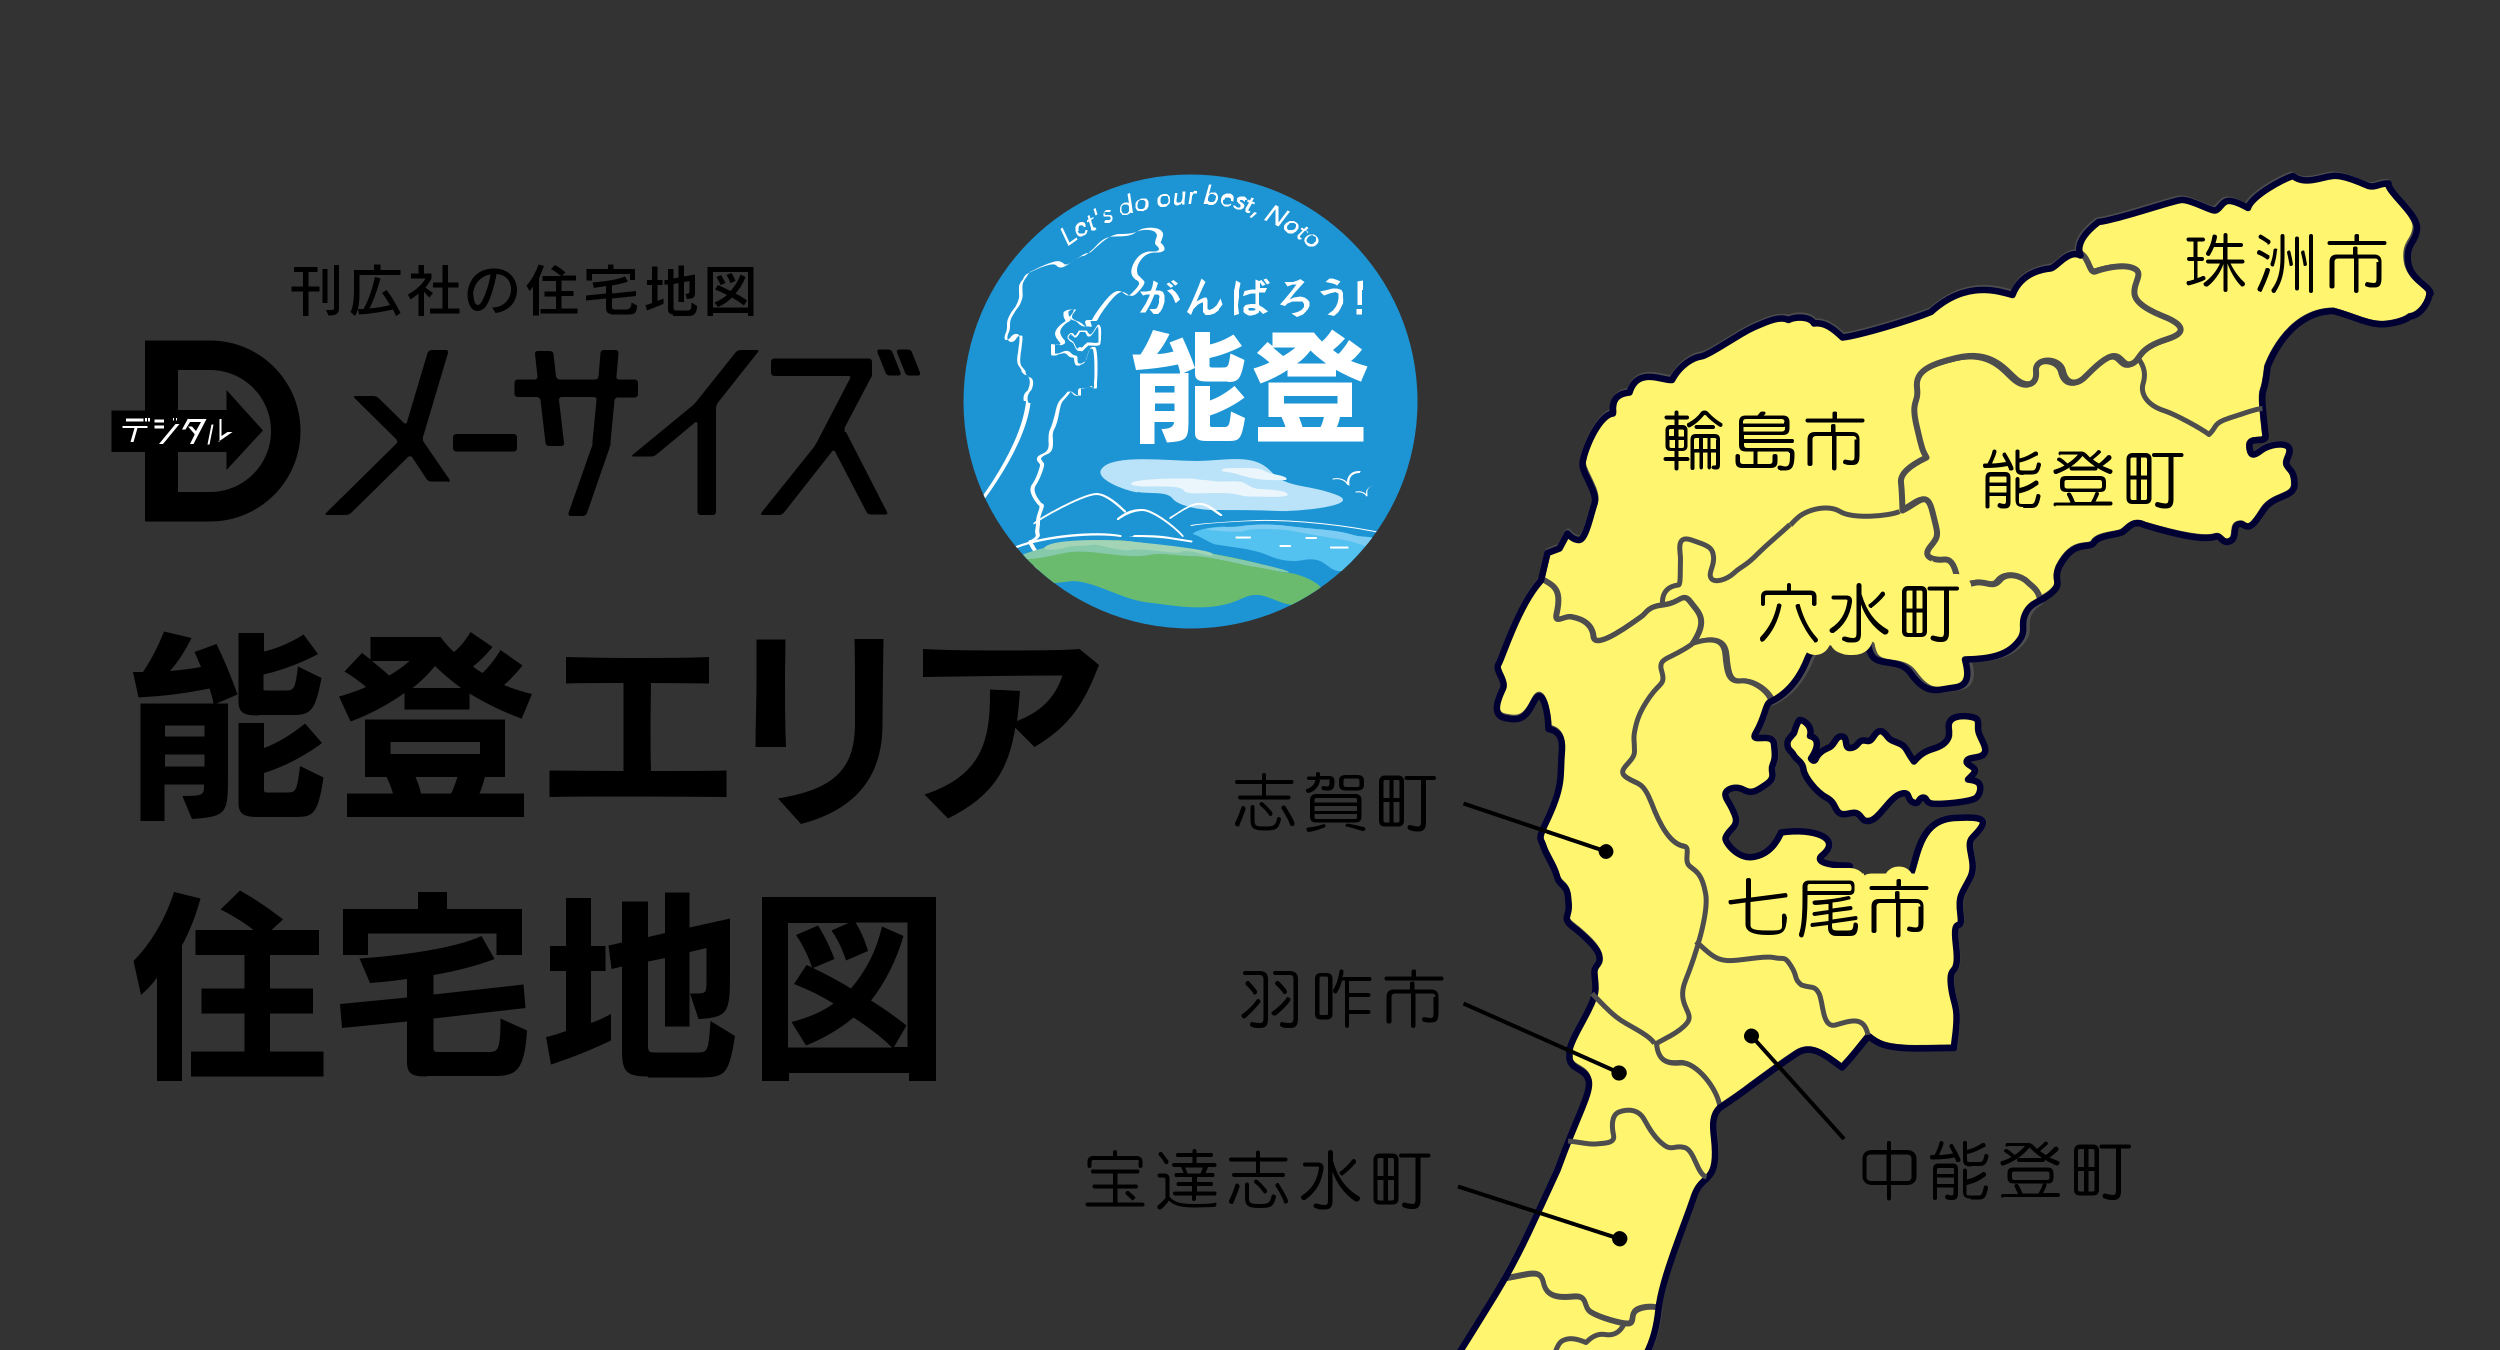 <?xml version="1.0" encoding="UTF-8"?>
<svg id="_レイヤー_1" data-name="レイヤー_1" xmlns="http://www.w3.org/2000/svg" xmlns:xlink="http://www.w3.org/1999/xlink" version="1.1" viewBox="0 0 500 270">
  <rect x="0" y="0" width="500" height="270" fill="#333333" stroke="none"/>
  <!-- Generator: Adobe Illustrator 29.0.1, SVG Export Plug-In . SVG Version: 2.1.0 Build 192)  -->
  <defs>
    <style>
      .st0, .st1, .st2, .st3, .st4, .st5 {
        fill: none;
      }

      .st1 {
        stroke: #1ea3d8;
      }

      .st1, .st6, .st7, .st8, .st3, .st9, .st10, .st5 {
        stroke-linejoin: round;
      }

      .st1, .st6, .st7, .st8, .st9, .st10, .st5 {
        stroke-linecap: round;
      }

      .st1, .st6, .st8, .st3, .st10 {
        stroke-width: 1px;
      }

      .st6, .st7, .st8, .st3 {
        stroke: #4d4d4d;
      }

      .st6, .st7, .st9 {
        fill: #fff56e;
      }

      .st7 {
        stroke-width: 1.2px;
      }

      .st8, .st10 {
        fill: #fffbda;
      }

      .st11 {
        fill: #7dccf3;
      }

      .st2 {
        stroke: #fff56e;
        stroke-width: 5px;
      }

      .st12 {
        fill: #54c2f0;
      }

      .st13 {
        fill: #6bbb6e;
      }

      .st14 {
        fill: #1d95d4;
      }

      .st15 {
        fill: #eaf5fc;
      }

      .st16 {
        fill: #fff;
      }

      .st17 {
        fill: #a4d4b6;
      }

      .st4 {
        stroke: #000;
        stroke-miterlimit: 10;
        stroke-width: .8px;
      }

      .st9 {
        stroke-width: .8px;
      }

      .st9, .st10 {
        stroke: #666;
      }

      .st18 {
        fill: #bae2f8;
      }

      .st19 {
        clip-path: url(#clippath);
      }

      .st5 {
        stroke: #003;
        stroke-width: 1.3px;
      }

      .st20 {
        fill: #86c9ab;
      }
    </style>
    <clipPath id="clippath">
      <circle class="st0" cx="238.1" cy="80.3" r="45.4"/>
    </clipPath>
  </defs>
  <g>
    <g>
      <path class="st10" d="M313.6,328.5c-2.5-2,.3-4.8.3-7-1.9-2.6-2.6-6.5-.7-12,.2-.6.4-1.1.7-1.7-1.9-.4-5.6-2.7-7.2-2.5-1.6.2-2.7.9-3.9-.8-1.1-1.8-3.9-3.7-5.7-3.1-1.8.5-3.5,2.6-3.7,1-.2-1.5,1.5-3.9-.8-4.3-4.1-.7-11-2.2-15,4.2-2.9,2.2-4.6.8-7.4-1.1-8.1,10.4-12,15.4-14.5,16.9-.7.4-2,1.8-3.5,3.6,3.4,1.8,5.5,3,6.4,5.1.8,2.7,1.5,4.4,2.1,5.4v.2c-.8,2-1.4,3-.4,5.5.4,1,0,3.7-1,6.8.6,1.3,1,1.6,2,1.1,1.1-.6,2.8-2.4,3.9-.9,1.1,1.5,2,1.2,3.2.8h.1c.4,1.8,1.5,4.1,2.5,5.9,1.2,2.1-2.3,2.1-.3,6,2,3.9-2.1.9-1,5.2,1.1,4.3,3.3,1.8,4.2,4.2.9,2.4-1,7.7,1.2,10.3,2.2,2.6,7.4,7.1,9.2,6.5,1.8-.5,1,3,2.8,5,1.8,2,3.8,3,5.8,4.4,2,1.3.3,3.1,3.9,4.3,3.6,1.2-.1,3.7,6.8,3.3.4-2.6,4.8-1.6,4.7-4.7,0-3.5-.8-12.8-1.8-16.5-1-3.7-3.2-.4-3.5-3.5-.3-3.1.1-3.3,3.3-5.5,4.1-2.9,4.2-17.4,4.4-23.7,2.4-1.5,7.4-8.5,6.6-13.2-.5-2.1-.6-2.3-4-5.1Z"/>
      <path class="st8" d="M315.2,429c-1.2-3.3-2.7-3.2-5.1-3.1-1.7-.7-2.7-4.5-2.4-6.2-.2-.3-.5-.5-.7-.8-.9-1.2-1-2.7-1.3-5.1-.4-4-1.4-8.5-1.8-12.2,0-.3,0-.6,0-.9-6.9.5-3.2-2.1-6.8-3.3-3.6-1.2-1.9-2.9-3.9-4.3-2-1.3-4-2.4-5.8-4.4-1.8-2-.9-5.6-2.8-5-1.8.5-7.1-3.9-9.2-6.5-2.2-2.6-.2-7.9-1.2-10.3-.9-2.4-3.1,0-4.2-4.2-1.1-4.3,3-1.3,1-5.2-2-3.9,1.4-3.9.3-6-1-1.8-2.1-4.1-2.5-5.9h-.1c-1.1.4-2.1.7-3.2-.8-1.1-1.5-2.8.3-3.9.9-1,.5-1.5.2-2-1.1.9-3.1,1.4-5.8,1-6.8-1-2.5-.4-3.5.3-5.5v-.2c-.6-1-1.3-2.7-2.1-5.4-.9-2.1-3-3.3-6.4-5.1-3.9,4.5-9.5,11.9-12.7,14.9-4.4,4.3-11.5,11.5-13.4,13.9.5,1.7,1.2,2.2,2.1,2h0c1,2.4,1.5,3.3,3.1,4.5,2.3-.5,8.1-1.6,10.5,2.9,3.9,1.5,12.7,1.2,16.3,0l.3-.2h0c.7.4,1.5.6,2.9.6,3.1,0,4.7,5.5,4.9,7,.2,1.5-3.1,9.2-7.4,10-4.3.8-5.8,1.3-5.8,1.3.2,2.2,1.7,7.1-.8,9.6-2.6,2.5-.5,3.8.6,5.6,1.1,1.8-.5,3.8-4.1,2.7-3.6-1.2-3.9,4.5-4.7,6.2-.8,1.7.2,7.2-.5,9.8-.7,2.6,2.2,2.6,4.7,2.3,2.5-.3,6.6,5.2,7.2,8.3.7,3.1-2.6,4.7-1.9,11.2-2.8,2.8-6.9,2.7-7.4,7.1-4,.5-3.9,4.5-3.8,5.8-2.8,3.2-3,6.2-2.6,9.3,1.4.2,3,.6,4.8,1.5,7.3,3.6,6.3,11.3,11.7,14.8,5.4,3.5,7.6,6.8,8.8,11.9,6.2-.7,7,1.1,16.2-1.2,5.1-.9,8.4-1.8,9.6-2-.5-2.2.3-3.2,1.5-4.9,1.4-1.9,3.1-7.1,4.5-10.1.8-2.3,1.2-3.3-.2-3.6-1-.2-.3-2.8.3-4,1.4-2.5,2.6-.6,4.7-1.9,4.2-2.7,3.1-4.9,5.9-7.9,2.8-3,.8-1,3.6-5.9,2.8-4.9,5.5-6.9,5.5-9.6,0-2.7-.1-4.1-1.8-4.7Z"/>
      <path class="st9" d="M362.2,151.6c1.4-2,1.8-4-.2-4.5.7-2.3-2-3.6-2.2-3.1-.3.5-.5.8-1,2.5-.8,1-1.4,1.3-1.3,2.4.1,1.1.7,1,1.3,2.1.6,1,1.7,1.2,1.9,2.8.2,1.6,2.7,4.6,4.4,5.5,1.7.9,1.7,1.8,2.3,2.7,1,1.5,2.7.2,3.8.5,1.1.3,1.1,1.7,2.4,1.6,2.2,0,4.3-5,6.8-5.5,1.9-.4.7,1.4,2.6,1.9.8.2.7-1,1.6-1.1.9,0,.4.9,1.7,1.2,1.3.3,8.2-.3,9-1.2.9-.9,1-2.5.3-3-.7-.5-1.5-.5-2-.6,1.1-1.1,1.7-1.6,1.2-2.2-.5-.6-1.8-.9-1.4-1.6.4-.7,2-.4,3.2-1.1,1.2-.8-.3-2.8-.8-4.2-.5-1.4.3-2.6-.8-3.1-1.2-.5-4.7-.8-5.2,1.1-.2.8.1,1.2,0,2.4-.2,1.1-1.2,2-2.7,2.5-1.5.5-2.7.8-4.3,2.7-1.5-2-1.4-2.8-2.7-3.5-1.3-.6-2-.6-2.7-1.6-.8-1-1.6-1.7-2.8.3-.8,1.2-1.2.5-2.1.6-.9.1-1,1.4-2.4,1.5-1.4.2-.4-2.2-1.7-2.3-1.3-.2-1.4,1.7-2.6,2.2-1.2.5-2.2,1.2-2.6,2.2-.4,1-1,0-1,0Z"/>
      <path class="st7" d="M407.7,120.5c-.3-2.5-1.6-2.9-2.7-4.1-1.1-1.1-4-2.1-5.4-.3-1.4,1.7-2.5.3-4.7.5-2.2.2-3.3,1.6-3.9-1.1-.6-2.8-1.4-3.6-2.6-3.5-1.2.1-4.7-.1-2.8-2.5,1.9-2.4,1.6-2.4.5-7-1.1-4.6-2.7-1.9-6-.3,0,0-.1-4.1-.3-5.6-.2-1.5,1.5-3.3,5.1-5-.8-1.5-.8-1.2-2-6.4-1.2-5.2.5-4.1.1-7.6-.4-3.4,2.9-4.7,7.8-5.9,7.4-1.8,10.1,2.7,12.1,4.3,2.1,1.7,4.2,1.1,3.9-1.7-.3-2.8,4.7-2.7,5.4,0,.6,2.8,2.8,2.8,4.5,1.1,1.7-1.8,4.2-4.2,5.8-4.1,1.6.1,1.8,2.3,3.6,1.5,1.8-.8.9-2.9,7-4.9,4.7-1.5,1.8-3.4.2-4.1-1.6-.8-6.6-2.4-6.8-4.9-.3-2.5,2.3-4.4-.6-5.3-2.1-.7-5.9.3-7.2.8-1.2.5-1.2-2.5-2.9-3.6-.9-2.1.8-4.5,3.6-6.7,3.7-.4,14.7-4.2,16.5-4.4,1.9-.2,5.9,2.2,6.8,2.1.9-.1,1.4-1.7,2.6-1.9,1.2-.1,4,1.4,4,1.4.7-2.3,6.9-5.8,9-6.4,2.4,1.9,5.7.3,7.9,0,2.2-.2,5.8,1.6,7.2,2,1.3.5,2.5-.6,4-.5-.1,1.9,6,6.3,5.7,9.1-.3,2.9-2.2,2.8-1.8,6.5.4,3.7,4.3,4.9,4.5,6.4.2,1.6-1.7,4.6-3.9,4.8,0,0-1.1,1.1-4.6,1.5-3.4.4-6.5-1.5-10.7-2.6-9.4.1-13.2,11.2-13.2,11.2,0,0-.3,3.2-.8,4.5-.5,1.3-.2,3.6.4,9.1.4,2-3.5,0-3.2,2.4.2,1.7.5,2,2.3.7,1.7-1.3,5-1.7,5.6-.5.6,1.2-1,2.5-.4,3.5.6,1,1.5,1.1,1.5,3.8,0,2.7-4.2,2-6.2,5.1-2.1,3.4-2.7,3.9-4.3,2.8-2.4-.2-.7,2.6-2.3,3.4-1.6.8-1.9-1.3-2.9-.9-2.3.7-7-.2-14.3-2.3-2.3-1.2-3.4.9-4.4,1.4-1,.6-4.8.5-5.7,2.1-.9,1.5-4-1-7,4.9-1.1,2.8.7,3.1-1.2,4.9-1,1-2.2,1.4-3.2,2.1Z"/>
      <path class="st7" d="M354.5,140.5c-.2-1.9-3.6-4.5-6.1-4.2-2.5.3-2.7-1.9-3-4.1-.2-2.2,0-5.7-7-3.3,3.5-5.1,1.2-6.4-.3-8.5-1.5-2-1.9.2-5.3.6-3.4.4-3.3,1.6-4.5,2.4-1.2.8-9.3,7-9.6,3.9-.3-3.1-3.3-3.7-4.5-3.9-1.3-.2-3.3,1.6-2.9-.6,1.3-5.5-1-5.7-3-7.1l1.3-5.5,2.4-.9,1.6-3s1.1,1.5,2.4,1.3c1.2-.1,2.2-5.3,3-7.3.7-2-2.2-5.7-2.4-7.6-.2-1.9,3-10.1,6.1-10.4-.3-3.1,1.4-3.9,3.3-4.2,1.6-5.2,6.7-2.3,8.5-2.5,1.6-3,4.2-4.6,5.8-4.7,1.6-.2,7.7-4.6,10.7-5.9,3-1.3,5.1-2.1,6.8-1.4,1.2-.8,4.3-.8,5.1.7,2.2-.2,3.9,1.1,5.7,2.8,3.1-.3,13.5-3.4,17.7-5.1,7.2-6.5,13.7-4.1,16.3-3.4,1.7-4.6,6.4-5.1,7.6-5.3,1.2-.1,3.6-3.9,6-2.6,1.7,1.1,1.7,4.1,2.9,3.6,1.2-.5,5-1.5,7.2-.8,2.9.9.3,2.8.6,5.3.3,2.5,5.2,4.2,6.8,4.9,1.7.8,4.6,2.6-.2,4.1-6.1,1.9-5.2,4-7,4.9-1.8.8-2-1.4-3.6-1.5-1.6-.1-4.1,2.4-5.8,4.1-1.7,1.8-3.9,1.7-4.5-1.1-.6-2.8-5.7-2.8-5.4,0,.3,2.8-1.8,3.4-3.9,1.7-2.1-1.7-4.8-6.1-12.1-4.3-4.9,1.2-8.2,2.5-7.8,5.9.4,3.4-1.3,2.3-.1,7.6,1.2,5.2,1.2,4.9,2,6.4-3.6,1.7-5.3,3.4-5.1,5,.2,1.6.3,5.6.3,5.6,3.3-1.6,4.9-4.3,6,.3,1.1,4.6,1.5,4.6-.5,7-1.9,2.4,1.6,2.7,2.8,2.5,1.2-.1,2,.7,2.6,3.5.6,2.8,1.7,1.4,3.9,1.1,2.2-.2,3.3,1.2,4.7-.5,1.4-1.7,4.3-.8,5.4.3,1.1,1.1,2.4,1.6,2.7,4.1-.9.5-1.7,1.2-2.3,2.3-1.1,2.5.5,3.4-1.6,5.8-2.1,2.4-5.3,3.3-10.5,3.4.5,2,1.4,5.2-2.1,5.6-3.4.4-5.5,1.8-8.8-2.9-2.3-3.2-6.8-1-8-4-1.1-2.9-.4-5-1.2-7.6-.8-2.6-4.4-2.2-5.3.7-.4,1.1-1.7,1.6-3,1.8-1.2.1,1.5,1.9,1.1,2.7-.4.8-3.1.7-4.2,3.5-1.1,2.8-3.3,6.7-7.5,8.7Z"/>
      <path class="st6" d="M391,209.6c0-.1,0-.3,0-.4,1.2-8.6,0-7.2-.6-12.1-.5-4.8,1.8-1.1,1-8-.8-6.8,1.4-2,.9-6.1-.5-4,.2-4,2-7.6,1.4-3-1.2-6.3.4-7.9,3.3-3.4,3.1-4.3-3.6-3.9-6.7.4-7.3,6.8-8.7,11.2-1.4,4.4-2.7,4.1-7.7,4.8-5,.7-5.5-1-5.6-3.5-.1-2.5,2.6-3,0-3-2.8,0-6.1-.7-4.5-2,4.2-3.4-1.6-5.6-8.2-4.6-1,2.2-2.5,4.4-5.6,4.9-3.1.5-5.7-3.1-5.5-3.8.7-2,2.9-2.2,1.8-4.8-1.1-2.6-1.6-2.7-1.8-3.7-.3-1.1,1.8-2.1,3.5-1.2,1.7.9,2.4.5,4.6-1,2.2-1.5.8-2.4,1.3-3.8.5-1.3.6-1.8.3-4.3-.3-2.5-4.9,0-3.7-2.1,1.9-3.2,2-5.9,2.9-6.3-.2-1.9-3.6-4.5-6.1-4.2-2.5.3-2.7-1.9-3-4.1-.2-2.2,0-5.7-7-3.3-4.4,3-6.3,2.6-6.1,4.8,1,3.3,0,2.5-2.2,5.6-2.2,3.1-2.6,4.7-3,6.6-.4,1.9,0,2.2-.1,4.4,0,2.2-4,3.6-1.6,5.2,2.4,1.6,3.2.6,5,5.1,1.8,4.5,3.9,8.3,6.6,8.7,1.3.2-.3,2.9,1.1,4,1.4,1.1,2.4,1.6,3.1,5.3.7,3.7-2.1,12.5-4,17.5-2,4.9,2,6.4.3,8.5-1.7,2.1-5,3.4-6.1,4.1.3,3.1,1.7,4.2,4.8,3.9,3.1-.3,7.5,5.1,7.9,8.9,2.3-1.5,5-3.4,6.4-4.5,2.6-1.9,6.1-4.5,9-6.4,2.9-1.9,5.4,0,9.1,2.8,2-2.1,3.6-4.2,5.3-6.3,2.1,1.7,3.4,2.1,6.9,2.4,2.7.2,6.1,0,10.2,0Z"/>
      <path class="st6" d="M344,221.5c-.4-3.7-4.8-9.2-7.9-8.9-3.1.3-4.5-.8-4.8-3.9,1.2-.8,4.5-2.1,6.1-4.1,1.7-2.1-2.3-3.5-.3-8.5,2-4.9,4.8-13.8,4-17.5-.7-3.7-1.7-4.2-3.1-5.3-1.4-1.1.2-3.8-1.1-4-2.8-.4-4.9-4.2-6.6-8.7-1.8-4.5-2.6-3.5-5-5.1-2.4-1.6,1.6-3,1.6-5.2,0-2.2-.3-2.5.1-4.4.4-1.9.9-3.6,3-6.6,2.2-3.1,3.2-2.2,2.2-5.6-.3-2.2,1.7-1.8,6.1-4.8,3.5-5.1,1.2-6.4-.3-8.5-1.5-2-1.9.2-5.3.6-3.4.4-3.3,1.6-4.5,2.4-1.2.8-9.3,7-9.6,3.9-.3-3.1-3.3-3.7-4.5-3.9-1.3-.2-3.3,1.6-2.9-.6,1.3-5.5-1-5.7-3-7.1-4.5,4.9-7.7,15.4-8.5,16.7-.8,1.3,1.6,3.3.9,4.9-.8,1.7-2.5,5.3.4,5.9,2.9.6,4,.3,5.9-3.5,1.6-3,2.8,2.5,2.8,5.7,2.2.4,2.8,1.9,2.7,4.1-.5,5.7.5,6.9-3.4,15-1.5,3.2-.8,2.8-.3,4.4.5,1.7,2.2,4,2.7,6,.5,2,1.9,1.4,2.2,4,.3,2.6.1,2.7-.2,4-.3,1.3,1,1.8,2.7,3.3,1.7,1.5,3.7,3.4,3.8,4.9.2,1.6-1.2,1.4-1,3.4.2,3.1.9,3.4-2.4,9.4-3.3,6-2.5,5.6-2.6,7.4.3,2.3,3.1,1.9,3.8,4.3.7,2.4-2.2,6.9-6.2,18-5,10.8-6.9,15.3-10.7,22,5.3-.9,7.2-2,7.8.8.6,2.8,2.9,3.1,6,2.8,3.1-.3,1.8,2,3.5,3.1,1.7,1.1,6.3,2.4,7.5,2.3,1.2-.1.5-1.3,1.3-2.4.8-1,3.6-1.2,5-.7.6-6.1,5.1-16.6,7.2-22.9,1.6-4.5,5-2,3.9-11.6-.3-2.6-.3-4.4,1.1-5.8"/>
      <path class="st6" d="M270.4,301.2c2.7,1.9,4.5,3.3,7.4,1.1,4-6.4,10.8-4.9,15-4.2,2.2.4.6,2.8.8,4.3.2,1.6,1.8-.5,3.7-1,1.8-.5,4.6,1.4,5.7,3.1,1.1,1.8,2.3,1,3.9.8,1.5-.2,5.3,2.1,7.2,2.5,2.8-5,9.7-10.1,9.5-12.4-.3-2.5-2-2.5-2.3-5.3-.4-3.4,1.5-4.6-.5-5.9-6.4-4-2.5-5.8,1.7-7.2,6.6-2.6,8.9-9.2,9.5-15.3-1.3-.5-4.1-.3-5,.7-.8,1,0,2.2-1.3,2.4-1.2.1-5.8-1.2-7.5-2.3-1.7-1.1-.4-3.4-3.5-3.1-3.1.3-5.4,0-6-2.8-.6-2.8-2.5-1.7-7.8-.8-1,1.7-2.1,3.6-3.5,5.8-6.5,10.6-18.4,29.5-26.9,39.5Z"/>
      <path class="st10" d="M163,401.5c2.7-1.6,5-3,5.9-3.6,1.6-1.1,3.5-2.4,3.6-4.5,0-2.1,1-4.2,3.5-3.5-.1-1.1.2-2.1,2.2-1.7,1.3-5.2,5.3-3.4,6.3-3.9,1.1-.4,1.1-1.2,2.8-1.6,1.7-.3,2.3,1,5-.6,2.3-1.2,4.8-3.2,7.1-5.4,4,1.8,4.1,2.7,3.7,4.9-.4,2.2.8,1.8,2.1,1.6,1.2-.1.8,1.2-.2,3.8-1,2.6-.5,3.8,1.7,3.9,2.9.6,5.2,4.1,4.7,5.5-.5,1.3-3.9,1.4-3.3,3.8.6,2.4.8,4.3.6,5.6-.2,1.3-1,2-.3,3.2.8,1.2,2.4,4.1,2.8,8.2,3.1-.4,6,.3,9.1,2.4,3.1,2.2,2,4.2,2.2,5.7,2,1,2.7,1.3,1.8,5.2-.8,3.9.7.6,1.3,5.8.6,5.3,1.7,9.9.8,12.8-.9,2.9-1.9,2.7-1.9,5.5-1.2-.7-2.3-.8-4.4.9-4,3.3-6.6,3.3-9,1.3-2.4-1.9-4.4-3-6.3-8.7-1.9-5.8-7.2,3.6-18.2-5.2-2.3-3.5.3-2.6-1.3-6.5-1.7-3.9-2.2-3.2-2.1-7.6.1-4.4-.3-3.1-1.9-5.5-1.5-2.4,1.5-5.8-7-9-3.7-1.3-5.3-1.9-6-5.3-.6-3-1.5-5.1-5.4-7.8Z"/>
      <path class="st8" d="M261.6,360.5c-1.4,0-2.1-.2-2.9-.6l-.3.2c-3.7,1.1-12.4,1.4-16.3,0-2.4-4.5-8.2-3.3-10.5-2.9-1.6-1.3-2.1-2.1-3.1-4.4h0c-.9,0-1.6-.5-2.1-2.2-1.9,2.4-11.4,9.3-14.9,13.3-2.4,2.7-7,8.4-11.9,13,4,1.8,4.1,2.7,3.7,4.9-.4,2.2.8,1.8,2.1,1.6,1.2-.1.8,1.2-.2,3.8-1,2.6-.5,3.8,1.7,3.9,2.9.6,5.2,4.1,4.7,5.5-.5,1.3-3.9,1.4-3.3,3.8.6,2.4.8,4.3.6,5.6-.2,1.3-1,2-.3,3.2.8,1.2,2.4,4.1,2.8,8.2,3.1-.4,6,.3,9.1,2.4,3.1,2.2,2,4.2,2.2,5.7,2,1,2.7,1.3,1.8,5.2-.8,3.9.7.6,1.3,5.8.6,5.3,1.7,9.9.8,12.8-.9,2.9-1.9,2.7-1.9,5.5,1.2.6,2.5,1.8,4.9,2.4,3.6.8,6.2-1.2,10.4-.7-.3-3.1-.2-6.1,2.6-9.3-.1-1.2-.3-5.3,3.8-5.8.4-4.5,4.6-4.3,7.4-7.1-.7-6.5,2.6-8.2,1.9-11.2-.7-3.1-4.7-8.6-7.2-8.3-2.5.3-5.3.3-4.7-2.3.7-2.6-.3-8.1.5-9.8.8-1.7,1.1-7.4,4.7-6.2,3.6,1.2,5.3-.9,4.1-2.7-1.1-1.8-3.2-3.1-.6-5.6,2.6-2.5,1.1-7.4.8-9.6,0,0,1.5-.5,5.8-1.3,4.3-.8,7.6-8.4,7.4-10-.2-1.6-1.7-7.1-4.9-7Z"/>
      <path class="st3" d="M258.7,359.9c-.9-.5-1.7-1.3-3.4-2.2-3-1.6-5.2,1.2-7.8.2-2.6-1-2.7-4.1-4.2-6.2-1.5-2-5.3-5.1-10-2.3-2,1.5-3.6,2.9-4.8,3.1h0"/>
      <path class="st1" d="M212.8,362.5"/>
      <path class="st3" d="M212.8,362.5c.9,1.3,2.4,2.1,3.9,1,1.5-1.1,2.7-1.7,3.2-.6.6,1.1,1.7,2.5,3,1.1.9-1.1,2-1.6,2.3-.5.4,1.3.9,1.4,2,.7-.4,2.9-1.1,2.5-2.3,3.1-1.1.6-1.8.7-.9,2.9,1,2.3.9,1.8,3.1,4.4,1.1,1.5,2-1.4,3.3-1.8,1.4-.4,4.3.5,5.6,1.5.5,2.6.1,3.3,2.2,4.7,2.1,1.4,5.6,2.2,8.3.3,3.5-2.5,4.2-3,6.3-.7"/>
      <path class="st5" d="M396.6,150.9c1.2-.8-.3-2.8-.8-4.2-.5-1.4.3-2.6-.8-3.1-1.2-.5-4.7-.8-5.2,1.1-.2.8.1,1.2,0,2.4-.2,1.1-1.2,2-2.7,2.5-1.5.5-2.7.8-4.3,2.7-1.5-2-1.4-2.8-2.7-3.5-1.3-.6-2-.6-2.7-1.6-.8-1-1.6-1.7-2.8.3-.8,1.2-1.2.5-2.1.6-.9.1-1,1.4-2.4,1.5-1.4.2-.4-2.2-1.7-2.3-1.3-.2-1.4,1.7-2.6,2.2-1.2.5-2.2,1.2-2.6,2.2-.4,1-1,0-1,0,1.4-2,1.8-4-.2-4.5.7-2.3-2-3.6-2.2-3.1-.3.5-.5.8-1,2.5-.8,1-1.4,1.3-1.3,2.4.1,1.1.7,1,1.3,2.1.6,1,1.7,1.2,1.9,2.8.2,1.6,2.7,4.6,4.4,5.5,1.7.9,1.7,1.8,2.3,2.7,1,1.5,2.7.2,3.8.5,1.1.3,1.1,1.7,2.4,1.6,2.2,0,4.3-5,6.8-5.5,1.9-.4.7,1.4,2.6,1.9.8.2.7-1,1.6-1.1.9,0,.4.9,1.7,1.2,1.3.3,8.2-.3,9-1.2.9-.9,1-2.5.3-3-.7-.5-1.5-.5-2-.6,1.1-1.1,1.7-1.6,1.2-2.2-.5-.6-1.8-.9-1.4-1.6.4-.7,2-.4,3.2-1.1ZM486.1,58.7c-.2-1.6-4.1-2.7-4.5-6.4-.4-3.7,1.5-3.6,1.8-6.5.3-2.9-5.8-7.2-5.7-9.1-1.6-.1-2.7.9-4,.5-1.3-.5-5-2.3-7.2-2-2.2.2-5.5,1.9-7.9,0-2.1.6-8.4,4.1-9,6.4,0,0-2.7-1.6-4-1.4-1.2.1-1.7,1.8-2.6,1.9-.9.1-5-2.3-6.8-2.1-1.9.2-12.8,4-16.5,4.4-2.9,2.2-4.5,4.6-3.6,6.7-2.4-1.3-4.8,2.4-6,2.6-1.2.1-5.9.7-7.6,5.3-2.6-.7-9.2-3.1-16.3,3.4-4.2,1.7-14.6,4.8-17.7,5.1-1.8-1.7-3.5-3.1-5.7-2.8-.8-1.5-3.9-1.4-5.1-.7-1.7-.8-3.8.1-6.8,1.4-3,1.3-9.1,5.7-10.7,5.9-1.6.2-4.2,1.7-5.8,4.7-1.9.2-6.9-2.7-8.5,2.5-1.9.2-3.7,1-3.3,4.2-3.1.3-6.3,8.6-6.1,10.4.2,1.9,3.1,5.6,2.4,7.6-.7,2-1.7,7.1-3,7.3-1.3.1-2.4-1.3-2.4-1.3l-1.6,3-2.4.9-1.3,5.5c-4.5,4.9-7.7,15.4-8.5,16.7-.8,1.3,1.6,3.3.9,4.9-.8,1.7-2.5,5.3.4,5.9,2.9.6,4,.3,5.9-3.5,1.6-3,2.8,2.5,2.8,5.7,2.2.4,2.8,1.9,2.7,4.1-.5,5.7.5,6.9-3.4,15-1.5,3.2-.8,2.8-.3,4.4.5,1.7,2.2,4,2.7,6,.5,2,1.9,1.4,2.2,4,.3,2.6.1,2.7-.2,4-.3,1.3,1,1.8,2.7,3.3,1.7,1.5,3.7,3.4,3.8,4.9.2,1.6-1.2,1.4-1,3.4.2,3.1.9,3.4-2.4,9.4-3.3,6-2.5,5.6-2.6,7.4.3,2.3,3.1,1.9,3.8,4.3.7,2.4-2.2,6.9-6.2,18-5,10.8-6.9,15.3-10.7,22-1,1.7-2.1,3.6-3.5,5.8-6.5,10.6-18.4,29.5-26.9,39.5-8.1,10.4-12,15.4-14.5,16.9-.7.4-2,1.8-3.5,3.6-3.9,4.5-9.5,11.9-12.7,14.9-4.4,4.3-11.5,11.5-13.4,13.9-1.9,2.4-11.4,9.3-14.9,13.3-2.4,2.7-7,8.4-11.9,13-2.4,2.2-4.8,4.1-7.1,5.4-2.7,1.6-3.3.2-5,.6-1.7.3-1.8,1.1-2.8,1.6-1,.4-5-1.3-6.3,3.9-1.9-.4-2.3.6-2.2,1.7-2.6-.7-3.5,1.5-3.5,3.5,0,2.1-2,3.4-3.6,4.5-.9.6-3.2,2-5.9,3.6,3.9,2.6,4.8,4.8,5.4,7.8.7,3.4,2.3,4,6,5.3,8.5,3.1,5.5,6.6,7,9,1.5,2.3,2,1,1.9,5.5-.1,4.4.4,3.7,2.1,7.6,1.7,3.9-.9,2.9,1.3,6.5,11.1,8.9,16.3-.6,18.2,5.2,1.9,5.8,3.9,6.8,6.3,8.7,2.4,1.9,4.9,2,9-1.3,2-1.6,3.1-1.5,4.4-.9,1.2.6,2.5,1.8,4.9,2.4,3.6.8,6.2-1.2,10.4-.7,1.4.2,3,.6,4.8,1.5,7.3,3.6,6.3,11.3,11.7,14.8,5.4,3.5,7.6,6.8,8.8,11.9,6.2-.7,7,1.1,16.2-1.2,5.1-.9,8.4-1.8,9.6-2-.5-2.2.3-3.2,1.5-4.9,1.4-1.9,3.1-7.1,4.5-10.1.8-2.3,1.2-3.3-.2-3.6-1-.2-.3-2.8.3-4,1.4-2.5,2.6-.6,4.7-1.9,4.2-2.7,3.1-4.9,5.9-7.9,2.8-3,.8-1,3.6-5.9,2.8-4.9,5.5-6.9,5.5-9.6,0-2.7-.1-4.1-1.8-4.7-1.2-3.3-2.7-3.2-5.1-3.1-1.7-.7-2.7-4.5-2.4-6.2-.2-.3-.5-.5-.7-.8-.9-1.2-1-2.7-1.3-5.1-.4-4-1.4-8.5-1.8-12.2,0-.3,0-.6,0-.9.4-2.6,4.8-1.6,4.7-4.7,0-3.5-.8-12.8-1.8-16.5-1-3.7-3.2-.4-3.5-3.5-.3-3.1.1-3.3,3.3-5.5,4.1-2.9,4.2-17.4,4.4-23.7,2.4-1.5,7.4-8.5,6.6-13.2-.5-2.1-.6-2.3-4-5.1-2.5-2,.3-4.8.3-7-1.9-2.6-2.6-6.5-.7-12,.2-.6.4-1.1.7-1.7,2.8-5,9.7-10.1,9.5-12.4-.3-2.5-2-2.5-2.3-5.3-.4-3.4,1.5-4.6-.5-5.9-6.4-4-2.5-5.8,1.7-7.2,6.6-2.6,8.9-9.2,9.5-15.3.6-6.1,5.1-16.6,7.2-22.9,1.6-4.5,5-2,3.9-11.6-.3-2.6-.3-4.4,1.1-5.8,2.3-1.5,5-3.4,6.4-4.5,2.6-1.9,6.1-4.5,9-6.4,2.9-1.9,5.4,0,9.1,2.8,2-2.1,3.6-4.2,5.3-6.3,2.1,1.7,3.4,2.1,6.9,2.4,2.7.2,6.1,0,10.2,0,0-.1,0-.3,0-.4,1.2-8.6,0-7.2-.6-12.1-.5-4.8,1.8-1.1,1-8-.8-6.8,1.4-2,.9-6.1-.5-4,.2-4,2-7.6,1.4-3-1.2-6.3.4-7.9,3.3-3.4,3.1-4.3-3.6-3.9-6.7.4-7.3,6.8-8.7,11.2-1.4,4.4-2.7,4.1-7.7,4.8-5,.7-5.5-1-5.6-3.5-.1-2.5,2.6-3,0-3-2.8,0-6.1-.7-4.5-2,4.2-3.4-1.6-5.6-8.2-4.6-1,2.2-2.5,4.4-5.6,4.9-3.1.5-5.7-3.1-5.5-3.8.7-2,2.9-2.2,1.8-4.8-1.1-2.6-1.6-2.7-1.8-3.7-.3-1.1,1.8-2.1,3.5-1.2,1.7.9,2.4.5,4.6-1,2.2-1.5.8-2.4,1.3-3.8.5-1.3.6-1.8.3-4.3-.3-2.5-4.9,0-3.7-2.1,1.9-3.2,2-5.9,2.9-6.3,4.3-2,6.4-5.9,7.5-8.7,1.1-2.8,3.8-2.6,4.2-3.5.4-.8-2.3-2.6-1.1-2.7,1.2-.1,2.6-.6,3-1.8.9-2.9,4.5-3.3,5.3-.7.8,2.6,0,4.7,1.2,7.6,1.2,3,5.7.8,8,4,3.3,4.7,5.4,3.3,8.8,2.9,3.4-.4,2.6-3.6,2.1-5.6,5.2-.1,8.4-.9,10.5-3.4,2.1-2.4.4-3.3,1.6-5.8.5-1.1,1.3-1.8,2.3-2.3,1.1-.6,2.2-1.1,3.2-2.1,1.9-1.8,0-2.1,1.2-4.9,3-5.8,6.1-3.4,7-4.9.9-1.5,4.7-1.5,5.7-2.1,1-.6,2.1-2.6,4.4-1.4,7.3,2.2,12,3.1,14.3,2.3,1-.3,1.3,1.7,2.9.9,1.6-.8,0-3.6,2.3-3.4,1.5,1.1,2.1.5,4.3-2.8,2-3.1,6.2-2.4,6.2-5.1,0-2.7-.9-2.7-1.5-3.8-.6-1,1-2.3.4-3.5-.6-1.2-3.9-.8-5.6.5-1.7,1.3-2.1,1-2.3-.7-.3-2.5,3.6-.4,3.2-2.4-.6-5.5-.9-7.8-.4-9.1.5-1.3.8-4.5.8-4.5,0,0,3.8-11.1,13.2-11.2,4.2,1.1,7.3,3,10.7,2.6,3.4-.4,4.6-1.5,4.6-1.5,2.2-.2,4-3.3,3.9-4.8Z"/>
      <g>
        <g>
          <path class="st3" d="M293.2,283.5c.1,3.3-2.9,10.3-4.9,13.8"/>
          <path class="st3" d="M427.5,71.5c1.6,2,1.6,3.6,1.1,5.3-.5,1.7.5,4.2,4.4,5.4,1.9.6,7.3,3.5,8.8,4.7,1.7-1.6.7-2.2,4.1-3.3,3.4-1.1,5.2-1.8,6.6-1.9"/>
          <path class="st3" d="M313.6,228.2c2.4.2,3.9.7,5.5.6,1.6-.2,4,0,3.6-1.8-.4-1.8-.4-4,1.1-4.6,1.6-.6,3.9-.7,5.1,1.6,1.2,2.2,2.3,3.8,3.9,5,1.6,1.2,2.1,0,4.1.5,2,.5,2.5,5.4,4.4,5.9"/>
          <path class="st3" d="M339.2,188.3c2.6,2.3,3.7,3.6,6.1,3.8,2.4.2,7.2-1,9.4-.6,2.2.5,2.1-.5,3.5,1.7,1.4,2.2.5,2.5,2.1,3.8,2,.7,2.6,0,3.5,1.7.9,1.8.6,7,3.3,6.3,2.9-.8,5.7-2,6.5,2"/>
          <path class="st3" d="M324.8,264.8c-.8,1.7-2.1,2.4-3.8,2.1-1.7-.3-3,.8-3.8,1.6-1.7-.7-3.2-1.1-4.6-.4-1.3.6-1.5,2.8-2.9,5.5-4.5,8.5-7.8,12.7-16.4,9.9,0,0-6.7-2-7.9-3.4"/>
          <path class="st3" d="M358.1,105c.5-.5.9-1,1.3-1.3,1.5-1.6,6-3,8.6-1.4,2.5,1.6,10,.9,11.9,0"/>
          <path class="st3" d="M332.5,121c-.2-2.7,1.3-3.8,3.2-4,.5,0,.3-3.4.4-5.2,0-1.5-1-4.9,2.2-3.8,3.2,1.1,4.2,1.4,4.4,3.3.2,1.9-1.1,3.2-.5,4.3.6,1.1,3.1.4,4.6-1,1.5-1.4,2.4-1.4,4.8-3.9,1.8-1.8,4.6-4.1,6.4-5.8"/>
        </g>
        <path class="st3" d="M268.8,345.6c0-.2,0-.5-.1-.7-.2-1.9.9-3.2,3.4-3.2,2.5,0,2.7-1.6,2.1-3.4-.5-1.8-1.6-3.3-1.8-4.8-.2-1.6-.3-2.5-2.5-2.2-2.2.3-2.6-.3-4.1-2.7-1.5-2.3-1.4-1.1-2.6,2.5-.7,2.2-1.5,2.6-2.4,1.2"/>
        <path class="st3" d="M318.4,198.7c2,2,3.1,3.3,5,4.8,2,1.6,6.2,3.2,7.5,5.2"/>
      </g>
    </g>
    <g>
      <path d="M438.7,52.2h-.9c-.2,0-.4-.2-.4-.4s.1-.4.4-.4h.9v-3.1h-1c-.2,0-.4-.2-.4-.4s.1-.4.4-.4h2.9c.2,0,.4.2.4.4s-.1.4-.4.4h-1.1v3.1h.9c.3,0,.4.2.4.4s-.1.4-.4.4h-.9v3.4c.3-.1.7-.2,1-.4,0,0,.1,0,.2,0,.2,0,.4.2.4.4s0,.3-.2.4c-1.2.6-3.2,1.1-3.2,1.1-.2,0-.4-.3-.4-.5s.1-.4.3-.4c.4,0,.8-.2,1.2-.3v-3.7ZM444.7,52.8c-.7,1.9-1.9,3.5-3.2,4.5,0,0-.2,0-.3,0-.3,0-.5-.3-.5-.5s0-.2.2-.3c1.2-.9,2.3-2.1,3.1-3.8h-2.4c-.2,0-.4-.2-.4-.4s.1-.4.4-.4h3v-2.5h-1.8c-.2.5-.5,1.1-.8,1.6,0,.1-.2.2-.3.2-.2,0-.5-.2-.5-.4s0-.1,0-.2c.7-1.1,1.1-2.1,1.3-3.4,0-.2.2-.3.4-.3s.5.2.5.4,0,0,0,0c0,.4-.2.9-.3,1.3h1.6v-1.6c0-.3.2-.4.4-.4s.4.1.4.4v1.6h2.7c.3,0,.4.2.4.4s-.1.4-.4.4h-2.7v2.5h3c.2,0,.4.2.4.4s-.1.4-.4.4h-2.4c.9,1.8,1.8,2.9,2.8,3.8,0,0,.1.2.1.3,0,.2-.2.5-.5.5s-.2,0-.3-.1c-1-1-2-2.6-2.7-4.5v5.3c0,.3-.2.4-.4.4s-.4-.1-.4-.4v-5.3Z"/>
      <path d="M453.3,51.8c-.6-.4-1.1-.7-1.7-.9-.1,0-.2-.2-.2-.4,0-.2.2-.5.4-.5s.9.4,1.9,1c.2,0,.2.2.2.4,0,.2-.2.5-.4.5s-.1,0-.2,0ZM452,58.3c-.3,0-.5-.2-.5-.4s0-.1,0-.2c.7-1.4,1.2-2.7,1.6-3.9,0-.2.2-.2.4-.2s.5.1.5.4-.7,2.2-1.6,4.1c0,.2-.2.3-.4.3ZM453.5,48.7c-.6-.4-1-.7-1.6-1-.1,0-.2-.2-.2-.3,0-.2.2-.5.4-.5s1.5.9,1.8,1.1c.1,0,.2.2.2.4,0,.2-.2.5-.4.5s-.1,0-.2,0ZM455.4,50c-.1,1.4-.4,2.4-.6,3.1,0,.2-.2.2-.3.2-.2,0-.4-.2-.4-.4s0-.1,0-.2c.2-.5.5-1.4.6-2.7,0-.2.2-.3.4-.3s.4.1.4.3h0ZM456.1,47.2c0-.3.2-.4.4-.4s.4.1.4.4v4.1c0,3.3-.6,5.2-1.8,7.1,0,.1-.2.2-.3.2-.3,0-.5-.2-.5-.5s0-.2.1-.3c1.1-1.5,1.7-3.3,1.7-6.4v-4.1ZM458.6,52.8c0,.2-.2.4-.4.4s-.3,0-.3-.3c-.1-.7-.3-1.5-.5-2.4,0,0,0,0,0,0,0-.2.2-.4.4-.4s.2,0,.3.3c.2.9.4,1.7.5,2.5h0ZM459,47.7c0-.3.2-.4.4-.4s.4.1.4.4v10c0,.3-.2.4-.4.4s-.4-.1-.4-.4v-10ZM461.4,52.8c0,.3-.2.4-.4.4s-.3,0-.3-.3c-.1-.7-.3-1.6-.5-2.4,0,0,0,0,0,0,0-.2.2-.4.4-.4s.3,0,.3.3c.2.9.4,1.8.5,2.5h0ZM461.8,47.2c0-.3.2-.4.4-.4s.4.1.4.4v11c0,.3-.2.4-.4.4s-.4-.1-.4-.4v-11Z"/>
      <path d="M465.9,49c-.3,0-.4-.2-.4-.4s.1-.4.4-.4h5v-1.1c0-.2.2-.3.5-.3s.4.1.4.3v1.1h5.1c.3,0,.4.2.4.4s-.1.4-.4.4h-11.1ZM475.7,52.4c0-.4-.2-.7-.7-.7h-3.3v6.5c0,.2-.2.4-.4.4s-.5-.1-.5-.4v-6.5h-3.2c-.4,0-.7.2-.7.7v4.9c0,.3-.2.4-.5.4s-.5-.1-.5-.4v-4.9c0-1,.5-1.5,1.5-1.5h3.2v-1.3c0-.2.2-.3.5-.3s.4.1.4.3v1.3h3.3c1,0,1.5.5,1.5,1.5v3c0,1.4-.2,2.1-1.4,2.1s-1,0-1.6-.2c-.2,0-.3-.2-.3-.4s.2-.5.4-.5,0,0,0,0c.6.1,1,.2,1.3.2.6,0,.6-.3.6-1.2v-3Z"/>
    </g>
    <g>
      <path d="M397,93.6c-.3,0-.4-.2-.4-.5s.1-.4.4-.4.3,0,.5,0c.5-.9.8-1.6,1-2.5,0-.2.3-.3.4-.3s.4.1.4.4-.3,1.1-.9,2.4c1,0,1.9-.2,2.8-.3-.2-.5-.5-.9-.7-1.3,0,0,0-.1,0-.2,0-.2.2-.4.4-.4s.2,0,.3.2c.8,1.3,1.5,2.7,1.5,3s-.2.4-.5.4-.3,0-.4-.2c0-.2-.2-.5-.3-.7-1.4.3-2.9.4-4.6.4h0ZM401.3,99.2h-3.4v2.2c0,.2-.2.3-.4.3s-.4-.1-.4-.3v-5.8c0-.8.3-1.2,1.1-1.2h2.8c.8,0,1.1.4,1.1,1.2v4.7c0,.9-.2,1.4-1.2,1.4s-.7,0-1.1-.2c-.2,0-.3-.2-.3-.4s.2-.5.4-.5,0,0,0,0c.4.1.7.2.9.2.3,0,.4-.2.4-.6v-1.1ZM401.3,95.6c0-.2,0-.3-.3-.3h-2.8c-.2,0-.3.1-.3.3v.9h3.4v-.9ZM401.3,97.2h-3.4v1.3h3.4v-1.3ZM404.7,95c-1.1,0-1.6-.3-1.6-1.5v-3.3c0-.2.2-.3.4-.3s.4.1.4.3v1.5c1.3-.3,2.1-.8,3.1-1.4,0,0,.1,0,.2,0,.3,0,.4.2.4.5s0,.3-.2.3c-1.2.6-2,1.1-3.5,1.4v1c0,.5,0,.6.7.6h1.6c.8,0,.9-.1,1.2-1.4,0-.2.2-.2.3-.2.2,0,.5.1.5.4s0,0,0,.1c-.4,1.5-.7,1.9-1.9,1.9h-1.6ZM404.7,101.4c-1.1,0-1.6-.3-1.6-1.5v-4.1c0-.2.2-.4.4-.4s.4.1.4.4v1.8c1.3-.3,2.2-.8,3.2-1.5,0,0,.2,0,.2,0,.2,0,.4.2.4.5s0,.3-.2.4c-1.1.8-2,1.3-3.7,1.7v1.5c0,.5,0,.6.7.6h1.6c.7,0,.8-.1,1.2-1.8,0-.2.2-.2.3-.2.2,0,.5.1.5.4s0,0,0,.1c-.4,2-.8,2.3-1.9,2.3h-1.6Z"/>
      <path d="M412.1,91.1c-.2,0-.4-.2-.4-.4s.1-.4.3-.4h4.1c.6,0,.8,0,1.9,1.2.6-.5,1-.8,1.4-1.3.1-.1.2-.2.3-.2.2,0,.5.2.5.4s0,.1-.1.2c-.4.4-1,.9-1.5,1.3.4.3.8.6,1.2.8.7-.5,1.2-1.1,1.7-1.6,0,0,.2-.1.3-.1.2,0,.5.2.5.5s0,.4-1.8,1.7c.5.2,1,.4,1.7.7.2,0,.3.2.3.4,0,.2-.2.5-.5.5s0,0-.1,0c-2.4-1-3.8-2-5.4-3.6-1.3,1.6-2.9,2.7-5.2,3.6,0,0,0,0-.2,0-.2,0-.4-.2-.4-.5s0-.3.3-.4c.7-.2,1.4-.5,1.9-.8-.5-.4-.9-.7-1.4-1-.1,0-.1-.1-.1-.2,0-.2.2-.4.4-.4s.4,0,1.7,1.2c.8-.5,1.4-1,2.1-1.8h-3.6ZM411.1,101.3c-.2,0-.4-.2-.4-.4s.1-.4.4-.4h3c-.2-.4-.4-1-.7-1.5,0,0,0-.1,0-.2,0-.2.2-.3.4-.3.3,0,.4,0,1.2,1.9h3.2c.3-.5.6-1.1.8-1.7,0-.2.2-.3.4-.3s.4.1.4.3,0,0,0,.1c-.2.6-.5,1.1-.7,1.5h3c.3,0,.4.2.4.4s-.1.4-.4.4h-11ZM413.3,98.4c-1,0-1.3-.4-1.3-1.3v-.7c0-.9.3-1.2,1.3-1.2h6.6c1,0,1.3.4,1.3,1.3v.6c0,1-.3,1.3-1.3,1.3h-6.6ZM420.4,96.5c0-.4-.2-.5-.5-.5h-6.5c-.4,0-.5.1-.5.5v.7c0,.4.2.5.5.5h6.5c.4,0,.5-.1.5-.5v-.7ZM414.3,94.1c-.2,0-.4-.2-.4-.4s.1-.4.4-.4h4.8c.2,0,.4.2.4.4s-.1.4-.4.4h-4.8Z"/>
      <path d="M426.5,100.8c-.7,0-1.2-.3-1.2-1.2v-7.8c0-.5.3-1.2,1.2-1.2h2.6c.8,0,1.2.5,1.2,1.2v7.8c0,.7-.3,1.2-1.2,1.2h-2.6ZM427.3,91.5h-.8c-.3,0-.4.1-.4.4v3.2h1.2v-3.6ZM427.3,95.9h-1.2v3.7c0,.2.1.4.4.4h.8v-4.1ZM429.4,91.9c0-.3-.1-.4-.4-.4h-.8v3.6h1.2v-3.2ZM429.4,95.9h-1.2v4.1h.8c.3,0,.4-.1.4-.4v-3.7ZM433.8,91.4h-3c-.3,0-.4-.2-.4-.4s.1-.4.4-.4h5.5c.3,0,.4.2.4.4s-.1.4-.4.4h-1.6v8.4c0,1.1-.3,1.9-1.5,1.9s-1.1-.1-1.8-.3c-.2,0-.4-.3-.4-.5s.2-.5.4-.5,0,0,.1,0c.8.2,1.3.3,1.6.3.5,0,.6-.3.6-1v-8.4Z"/>
    </g>
    <g>
      <g>
        <path class="st2" d="M352.5,128.4c-.3,0-.5-.3-.5-.6s0-.2.1-.4c1.9-2,2.8-4.1,3.3-6.4,0-.2.2-.3.4-.3s.5.1.5.4,0,0,0,0c-.7,3.3-1.9,5.4-3.5,7.1,0,0-.2.1-.3.1ZM362.4,119.4c0-.3,0-.4-.4-.4h-8.6c-.3,0-.4.1-.4.4v1.4c0,.2-.2.4-.4.4s-.4-.1-.4-.4v-1.5c0-.7.4-1.2,1.2-1.2h4v-1.1c0-.3.2-.4.4-.4s.4.1.4.4v1.1h3.9c.8,0,1.2.5,1.2,1.2v1.5c0,.2-.2.4-.4.4s-.5-.1-.5-.4v-1.4ZM362.8,128.3c-2.7-3.1-3.7-7-3.7-7.1,0-.2.2-.4.5-.4s.4,0,.4.3c.7,2.5,1.8,4.8,3.5,6.6,0,0,.1.2.1.3,0,.3-.3.5-.5.5s-.2,0-.3-.1Z"/>
        <path class="st2" d="M369.5,120.2c0-.2-.1-.3-.3-.3h-2.5c-.3,0-.4-.2-.4-.4s.1-.4.4-.4h2.6c.7,0,1.1.4,1.1,1s0,.2,0,.3c-.4,2.9-1.7,4.8-3.7,6.2,0,0-.2,0-.3,0-.3,0-.5-.3-.5-.5s0-.2.2-.4c2-1.3,3-2.9,3.4-5.5h0ZM371.3,117.1c0-.3.2-.5.5-.5s.5.2.5.5v1.7c1,3.4,2.6,5.6,5.2,7.1.2.1.2.2.2.4,0,.3-.3.6-.6.6s-.2,0-.3,0c-2.3-1.5-3.8-3.7-4.6-6v5.6c0,1.3-.2,2-1.6,2s-1.1,0-1.8-.3c-.2,0-.4-.2-.4-.4,0-.3.2-.5.5-.5s0,0,.1,0c.7.2,1.2.3,1.6.3.6,0,.7-.3.7-1.1v-9.2ZM374.4,121.6c0,0-.1,0-.2,0-.2,0-.5-.2-.5-.5s0-.2.2-.3c.8-.6,1.7-1.5,2.3-2.3.1-.1.2-.2.3-.2.3,0,.5.2.5.5s0,.2,0,.2c-.7.9-1.7,1.8-2.6,2.5Z"/>
        <path class="st2" d="M381.6,127.4c-.7,0-1.2-.3-1.2-1.2v-7.8c0-.5.3-1.2,1.2-1.2h2.6c.8,0,1.2.5,1.2,1.2v7.8c0,.7-.3,1.2-1.2,1.2h-2.6ZM382.5,118.1h-.8c-.3,0-.4.1-.4.4v3.2h1.2v-3.6ZM382.5,122.5h-1.2v3.7c0,.2.1.4.4.4h.8v-4.1ZM384.5,118.5c0-.3-.1-.4-.4-.4h-.8v3.6h1.2v-3.2ZM384.5,122.5h-1.2v4.1h.8c.3,0,.4-.1.4-.4v-3.7ZM388.9,118.1h-3c-.3,0-.4-.2-.4-.4s.1-.4.4-.4h5.5c.3,0,.4.2.4.4s-.1.4-.4.4h-1.6v8.4c0,1.1-.3,1.9-1.5,1.9s-1.1-.1-1.8-.3c-.2,0-.4-.3-.4-.5s.2-.5.4-.5,0,0,.1,0c.8.2,1.3.3,1.6.3.5,0,.6-.3.6-1v-8.4Z"/>
      </g>
      <g>
        <path d="M352.5,128.4c-.3,0-.5-.3-.5-.6s0-.2.1-.4c1.9-2,2.8-4.1,3.3-6.4,0-.2.2-.3.4-.3s.5.1.5.4,0,0,0,0c-.7,3.3-1.9,5.4-3.5,7.1,0,0-.2.1-.3.1ZM362.4,119.4c0-.3,0-.4-.4-.4h-8.6c-.3,0-.4.1-.4.4v1.4c0,.2-.2.4-.4.4s-.4-.1-.4-.4v-1.5c0-.7.4-1.2,1.2-1.2h4v-1.1c0-.3.2-.4.4-.4s.4.1.4.4v1.1h3.9c.8,0,1.2.5,1.2,1.2v1.5c0,.2-.2.4-.4.4s-.5-.1-.5-.4v-1.4ZM362.8,128.3c-2.7-3.1-3.7-7-3.7-7.1,0-.2.2-.4.5-.4s.4,0,.4.3c.7,2.5,1.8,4.8,3.5,6.6,0,0,.1.2.1.3,0,.3-.3.5-.5.5s-.2,0-.3-.1Z"/>
        <path d="M369.5,120.2c0-.2-.1-.3-.3-.3h-2.5c-.3,0-.4-.2-.4-.4s.1-.4.4-.4h2.6c.7,0,1.1.4,1.1,1s0,.2,0,.3c-.4,2.9-1.7,4.8-3.7,6.2,0,0-.2,0-.3,0-.3,0-.5-.3-.5-.5s0-.2.2-.4c2-1.3,3-2.9,3.4-5.5h0ZM371.3,117.1c0-.3.2-.5.5-.5s.5.2.5.5v1.7c1,3.4,2.6,5.6,5.2,7.1.2.1.2.2.2.4,0,.3-.3.6-.6.6s-.2,0-.3,0c-2.3-1.5-3.8-3.7-4.6-6v5.6c0,1.3-.2,2-1.6,2s-1.1,0-1.8-.3c-.2,0-.4-.2-.4-.4,0-.3.2-.5.5-.5s0,0,.1,0c.7.2,1.2.3,1.6.3.6,0,.7-.3.7-1.1v-9.2ZM374.4,121.6c0,0-.1,0-.2,0-.2,0-.5-.2-.5-.5s0-.2.2-.3c.8-.6,1.7-1.5,2.3-2.3.1-.1.2-.2.3-.2.3,0,.5.2.5.5s0,.2,0,.2c-.7.9-1.7,1.8-2.6,2.5Z"/>
        <path d="M381.6,127.4c-.7,0-1.2-.3-1.2-1.2v-7.8c0-.5.3-1.2,1.2-1.2h2.6c.8,0,1.2.5,1.2,1.2v7.8c0,.7-.3,1.2-1.2,1.2h-2.6ZM382.5,118.1h-.8c-.3,0-.4.1-.4.4v3.2h1.2v-3.6ZM382.5,122.5h-1.2v3.7c0,.2.1.4.4.4h.8v-4.1ZM384.5,118.5c0-.3-.1-.4-.4-.4h-.8v3.6h1.2v-3.2ZM384.5,122.5h-1.2v4.1h.8c.3,0,.4-.1.4-.4v-3.7ZM388.9,118.1h-3c-.3,0-.4-.2-.4-.4s.1-.4.4-.4h5.5c.3,0,.4.2.4.4s-.1.4-.4.4h-1.6v8.4c0,1.1-.3,1.9-1.5,1.9s-1.1-.1-1.8-.3c-.2,0-.4-.3-.4-.5s.2-.5.4-.5,0,0,.1,0c.8.2,1.3.3,1.6.3.5,0,.6-.3.6-1v-8.4Z"/>
      </g>
    </g>
    <g>
      <path d="M248,159.9c-.2,0-.4-.2-.4-.4s.1-.4.4-.4h4.4v-2.3h-5c-.3,0-.4-.2-.4-.4s.1-.4.4-.4h5v-1c0-.2.2-.4.4-.4s.4.1.4.4v1h5.1c.3,0,.4.2.4.4s-.1.4-.4.4h-5.1v2.3h4.5c.3,0,.4.2.4.4s-.1.4-.4.4h-9.9ZM247.9,165.1c0,.2-.2.2-.4.2-.2,0-.5-.2-.5-.5s0-.2,0-.2c.6-1.1,1-2.3,1.3-3.2,0-.1.2-.2.3-.2.2,0,.5.2.5.5s0,.1,0,.2c-.3.9-.8,2.2-1.3,3.3ZM253,166.1c-2.4,0-2.9-.5-2.9-2.2v-2.5c0-.2.2-.4.4-.4s.4.1.4.4v2.6c0,1.1.2,1.3,2,1.3s2.2-.1,2.5-1.6c0-.2.2-.3.3-.3.2,0,.5.2.5.4s0,0,0,.1c-.5,1.9-.9,2.2-3.2,2.2h-.2ZM253.8,163c-.6-.8-1-1.3-1.8-1.9,0,0-.1-.2-.1-.3,0-.2.2-.4.4-.4.4,0,1.5,1.3,2.1,2,0,.1.1.2.1.3,0,.3-.2.5-.4.5s-.2,0-.3-.2ZM258,164.9c-.5-1.3-1-2.1-1.7-3.2,0,0,0-.2,0-.2,0-.2.2-.4.4-.4s.3,0,.4.2c.9,1.4,1.8,3,1.8,3.4s-.2.5-.5.5-.3,0-.3-.2Z"/>
      <path d="M264.7,164.8c0,0,0,0,.1,0,.2,0,.3.2.3.4s0,.2-.2.3c-.6.2-1.8.7-3.1.9,0,0,0,0,0,0-.3,0-.5-.2-.5-.5s.1-.4.4-.4c1.3-.1,2.5-.5,3.1-.7ZM264,156.1c-.4,2.1-2.2,2.5-2.3,2.5-.3,0-.5-.2-.5-.5s0-.3.2-.3c1.1-.4,1.5-1,1.7-1.8h-1.4c-.2,0-.3-.2-.3-.4s.1-.3.3-.3h1.5s0-.4,0-.6c0-.2.2-.3.4-.3s.4.1.4.3,0,.5,0,.5h1.9c.7,0,1,.4,1,1.1,0,1.3-.3,1.8-1.3,1.8s-.6,0-1-.1c-.2,0-.3-.2-.3-.4s.1-.4.3-.4,0,0,0,0c.3,0,.6.1.8.1.5,0,.5-.3.5-1s-.1-.4-.3-.4h-1.8ZM263.2,164.5c-.7,0-1.2-.3-1.2-1.2v-3.3c0-.5.3-1.2,1.2-1.2h7.9c.8,0,1.2.5,1.2,1.2v3.3c0,.7-.3,1.2-1.2,1.2h-7.9ZM271.4,160c0-.3-.1-.4-.4-.4h-7.7c-.3,0-.4.1-.4.4v.5h8.5v-.5ZM271.4,161.2h-8.5v1h8.5v-1ZM271.4,162.8h-8.5v.6c0,.3.1.4.4.4h7.7c.3,0,.4-.1.4-.4v-.6ZM269.2,158.1c-.9,0-1.4-.3-1.4-1.2v-.7c0-.9.5-1.2,1.4-1.2h2.2c.9,0,1.4.3,1.4,1.2v.7c0,.9-.5,1.2-1.4,1.2h-2.2ZM271.9,156.2c0-.4-.2-.5-.6-.5h-2c-.4,0-.6,0-.6.5v.7c0,.4.2.5.6.5h2c.4,0,.6,0,.6-.5v-.7ZM269.4,165.4c-.2,0-.3-.2-.3-.3s.2-.4.4-.4,0,0,0,0c.7.1,2,.4,3.2.7.2,0,.4.3.4.4s-.2.4-.4.4-.1,0-.2,0c-1.2-.4-2.4-.7-3.1-.9Z"/>
      <path d="M277,165.3c-.7,0-1.2-.3-1.2-1.2v-7.8c0-.5.3-1.2,1.2-1.2h2.6c.8,0,1.2.5,1.2,1.2v7.8c0,.7-.3,1.2-1.2,1.2h-2.6ZM277.9,156h-.8c-.3,0-.4.1-.4.4v3.2h1.2v-3.6ZM277.9,160.4h-1.2v3.7c0,.2.1.4.4.4h.8v-4.1ZM279.9,156.4c0-.3-.1-.4-.4-.4h-.8v3.6h1.2v-3.2ZM279.9,160.4h-1.2v4.1h.8c.3,0,.4-.1.4-.4v-3.7ZM284.3,156h-3c-.3,0-.4-.2-.4-.4s.1-.4.4-.4h5.5c.3,0,.4.2.4.4s-.1.4-.4.4h-1.6v8.4c0,1.1-.3,1.9-1.5,1.9s-1.1-.1-1.8-.3c-.2,0-.4-.3-.4-.5s.2-.5.4-.5,0,0,.1,0c.8.2,1.3.3,1.6.3.5,0,.6-.3.6-1v-8.4Z"/>
    </g>
    <g>
      <path d="M335.7,92.2v1.5c0,.3-.2.4-.4.4s-.4-.1-.4-.4v-1.5h-1.8c-.2,0-.4-.2-.4-.4s.1-.4.4-.4h1.8v-1.2h-.8c-.7,0-1-.5-1-1v-3.2c0-.5.3-1,1-1h.8v-1.1h-1.6c-.2,0-.4-.2-.4-.4s.1-.4.4-.4h1.6v-.6c0-.3.2-.4.4-.4s.4.1.4.4v.6h1.7c.3,0,.4.2.4.4s-.1.4-.4.4h-1.7v1.1h.8c.6,0,1,.4,1,1v3.2c0,.6-.4,1-1,1h-.8v1.2h1.8c.2,0,.4.2.4.4s-.1.4-.4.4h-1.8ZM334.9,85.8h-.7c-.3,0-.4.1-.4.3v1.1h1v-1.4ZM334.9,88h-1v1.2c0,.2,0,.4.4.4h.7v-1.6ZM336.8,86.2c0-.2-.1-.3-.4-.3h-.7v1.4h1.1v-1.1ZM336.8,88h-1.1v1.6h.7c.3,0,.4-.1.4-.4v-1.2ZM341.4,83.3c-.1-.2-.3-.3-.4-.3s-.2,0-.4.3c-1.3,1.5-2.6,2.2-2.8,2.2s-.4-.2-.4-.5,0-.3.2-.4c1.1-.6,1.9-1.2,2.6-2.2.2-.2.4-.3.7-.3s.5.1.7.3c1,1.1,2,1.8,2.7,2.2.2.1.2.2.2.4,0,.2-.2.4-.4.4s-1.9-1.2-2.8-2.2ZM343.3,90.5h-1.1v3c0,.2-.2.4-.3.4s-.4-.1-.4-.4v-3h-.9v3c0,.2-.2.4-.3.4s-.4-.1-.4-.4v-3h-1v3.2c0,.2-.2.3-.4.3s-.4-.1-.4-.3v-5.8c0-.8.4-1.1,1.1-1.1h3.6c.8,0,1.2.3,1.2,1.1v4.7c0,.7,0,1.3-.7,1.3s-.4,0-.7-.1c-.2,0-.3-.2-.3-.3s.1-.4.3-.4,0,0,.1,0c.2,0,.3,0,.3,0,.2,0,.2-.1.2-.3v-2.4ZM339.9,87.6h-.7c-.2,0-.4.1-.4.4v1.8h1v-2.2ZM339.3,85.8c-.2,0-.4-.2-.4-.4s.1-.4.4-.4h3.3c.2,0,.4.2.4.4s-.1.4-.4.4h-3.3ZM341.5,87.6h-.9v2.2h.9v-2.2ZM343.3,88c0-.2-.1-.4-.4-.4h-.8v2.2h1.1v-1.8Z"/>
      <path d="M357.8,90.6c0-.2-.1-.3-.3-.3h-6v2.5h2.4c.4,0,.6-.2.6-.6v-1c0-.3.2-.4.5-.4s.5.1.5.4v1c0,1-.4,1.4-1.4,1.4h-5.6c-1,0-1.4-.4-1.4-1.4v-1c0-.3.2-.4.4-.4s.5.1.5.4v1c0,.4.2.6.6.6h2.1v-2.5h-1.5c-1,0-1.4-.4-1.4-1.4v-4.4c0-1,.4-1.4,1.4-1.4h2.3c.2-.2.3-.4.5-.6.1-.2.4-.2.6-.2s.5,0,.5.3,0,0,0,.1c-.1.2-.2.3-.4.4h3.8c1,0,1.4.4,1.4,1.4v1.1c0,1-.4,1.4-1.4,1.4h-7.7v.8h9.7c.2,0,.3.2.3.4s-.1.4-.3.4h-9.7v.4c0,.4.2.6.6.6h8.1c1,0,1.4.3,1.4,1.2,0,2.2-.3,3.3-1.9,3.3s-.7,0-1.1-.1c-.2,0-.4-.3-.4-.5s.1-.4.4-.4,0,0,0,0c.5,0,.8.2,1.1.2.8,0,1-.5,1-2.2v-.5ZM356.9,84.4c0-.4-.2-.6-.6-.6h-7.1c-.4,0-.6.2-.6.6v.3h8.2v-.3ZM356.9,85.4h-8.2v.9h7.7c.4,0,.6-.2.6-.6v-.4Z"/>
      <path d="M361.5,84.5c-.3,0-.4-.2-.4-.4s.1-.4.4-.4h5v-1.1c0-.2.2-.3.5-.3s.4.1.4.3v1.1h5.1c.3,0,.4.2.4.4s-.1.4-.4.4h-11.1ZM371.3,87.9c0-.4-.2-.7-.7-.7h-3.3v6.5c0,.2-.2.4-.4.4s-.5-.1-.5-.4v-6.5h-3.2c-.4,0-.7.2-.7.7v4.9c0,.3-.2.4-.5.4s-.5-.1-.5-.4v-4.9c0-1,.5-1.5,1.5-1.5h3.2v-1.3c0-.2.2-.3.5-.3s.4.1.4.3v1.3h3.3c1,0,1.5.5,1.5,1.5v3c0,1.4-.2,2.1-1.4,2.1s-1,0-1.6-.2c-.2,0-.3-.2-.3-.4s.2-.5.4-.5,0,0,0,0c.6.1,1,.2,1.3.2.6,0,.6-.3.6-1.2v-3Z"/>
    </g>
    <g>
      <path d="M378.2,237v2.7c0,.2-.2.4-.4.4s-.4-.1-.4-.4v-2.7h-3c-1.2,0-1.9-.8-1.9-1.7v-3.6c0-.9.6-1.7,1.9-1.7h3v-1.5c0-.2.2-.3.4-.3s.4.1.4.3v1.5h3.2c1.2,0,1.9.8,1.9,1.7v3.6c0,.9-.6,1.7-1.9,1.7h-3.2ZM377.3,230.9h-3.1c-.6,0-.9.3-.9.8v3.7c0,.5.4.8.9.8h3.1v-5.3ZM382.3,231.7c0-.5-.4-.8-.9-.8h-3.2v5.3h3.2c.6,0,.9-.3.9-.8v-3.7Z"/>
      <path d="M386.4,231.9c-.3,0-.4-.2-.4-.5s.1-.4.4-.4.3,0,.5,0c.5-.9.8-1.6,1-2.5,0-.2.3-.3.4-.3s.4.1.4.4-.3,1.1-.9,2.4c1,0,1.9-.2,2.8-.3-.2-.5-.5-.9-.7-1.3,0,0,0-.1,0-.2,0-.2.2-.4.4-.4s.2,0,.3.2c.8,1.3,1.5,2.7,1.5,3s-.2.4-.5.4-.3,0-.4-.2c0-.2-.2-.5-.3-.7-1.4.3-2.9.4-4.6.4h0ZM390.8,237.5h-3.4v2.2c0,.2-.2.3-.4.3s-.4-.1-.4-.3v-5.8c0-.8.3-1.2,1.1-1.2h2.8c.8,0,1.1.4,1.1,1.2v4.7c0,.9-.2,1.4-1.2,1.4s-.7,0-1.1-.2c-.2,0-.3-.2-.3-.4s.2-.5.4-.5,0,0,0,0c.4.1.7.2.9.2.3,0,.4-.2.4-.6v-1.1ZM390.8,233.9c0-.2,0-.3-.3-.3h-2.8c-.2,0-.3.1-.3.3v.9h3.4v-.9ZM390.8,235.5h-3.4v1.3h3.4v-1.3ZM394.2,233.3c-1.1,0-1.6-.3-1.6-1.5v-3.3c0-.2.2-.3.4-.3s.4.1.4.3v1.5c1.3-.3,2.1-.8,3.1-1.4,0,0,.1,0,.2,0,.3,0,.4.2.4.5s0,.3-.2.3c-1.2.6-2,1.1-3.5,1.4v1c0,.5,0,.6.7.6h1.6c.8,0,.9-.1,1.2-1.4,0-.2.2-.2.3-.2.2,0,.5.1.5.4s0,0,0,.1c-.4,1.5-.7,1.9-1.9,1.9h-1.6ZM394.2,239.7c-1.1,0-1.6-.3-1.6-1.5v-4.1c0-.2.2-.4.4-.4s.4.1.4.4v1.8c1.3-.3,2.2-.8,3.2-1.5,0,0,.2,0,.2,0,.2,0,.4.2.4.5s0,.3-.2.4c-1.1.8-2,1.3-3.7,1.7v1.5c0,.5,0,.6.7.6h1.6c.7,0,.8-.1,1.2-1.8,0-.2.2-.2.3-.2.2,0,.5.1.5.4s0,0,0,.1c-.4,2-.8,2.3-1.9,2.3h-1.6Z"/>
      <path d="M401.5,229.4c-.2,0-.4-.2-.4-.4s.1-.4.3-.4h4.1c.6,0,.8,0,1.9,1.2.6-.5,1-.8,1.4-1.3.1-.1.2-.2.3-.2.2,0,.5.2.5.4s0,.1-.1.2c-.4.4-1,.9-1.5,1.3.4.3.8.6,1.2.8.7-.5,1.2-1.1,1.7-1.6,0,0,.2-.1.3-.1.2,0,.5.2.5.5s0,.4-1.8,1.7c.5.2,1,.4,1.7.7.2,0,.3.2.3.4,0,.2-.2.5-.5.5s0,0-.1,0c-2.4-1-3.8-2-5.4-3.6-1.3,1.6-2.9,2.7-5.2,3.6,0,0,0,0-.2,0-.2,0-.4-.2-.4-.5s0-.3.3-.4c.7-.2,1.4-.5,1.9-.8-.5-.4-.9-.7-1.4-1-.1,0-.1-.1-.1-.2,0-.2.2-.4.4-.4s.4,0,1.7,1.2c.8-.5,1.4-1,2.1-1.8h-3.6ZM400.6,239.6c-.2,0-.4-.2-.4-.4s.1-.4.4-.4h3c-.2-.4-.4-1-.7-1.5,0,0,0-.1,0-.2,0-.2.2-.3.4-.3.3,0,.4,0,1.2,1.9h3.2c.3-.5.6-1.1.8-1.7,0-.2.2-.3.4-.3s.4.1.4.3,0,0,0,.1c-.2.6-.5,1.1-.7,1.5h3c.3,0,.4.2.4.4s-.1.4-.4.4h-11ZM402.8,236.7c-1,0-1.3-.4-1.3-1.3v-.7c0-.9.3-1.2,1.3-1.2h6.6c1,0,1.3.4,1.3,1.3v.6c0,1-.3,1.3-1.3,1.3h-6.6ZM409.9,234.8c0-.4-.2-.5-.5-.5h-6.5c-.4,0-.5.1-.5.5v.7c0,.4.2.5.5.5h6.5c.4,0,.5-.1.5-.5v-.7ZM403.8,232.4c-.2,0-.4-.2-.4-.4s.1-.4.4-.4h4.8c.2,0,.4.2.4.4s-.1.4-.4.4h-4.8Z"/>
      <path d="M416,239.1c-.7,0-1.2-.3-1.2-1.2v-7.8c0-.5.3-1.2,1.2-1.2h2.6c.8,0,1.2.5,1.2,1.2v7.8c0,.7-.3,1.2-1.2,1.2h-2.6ZM416.8,229.8h-.8c-.3,0-.4.1-.4.4v3.2h1.2v-3.6ZM416.8,234.2h-1.2v3.7c0,.2.1.4.4.4h.8v-4.1ZM418.9,230.2c0-.3-.1-.4-.4-.4h-.8v3.6h1.2v-3.2ZM418.9,234.2h-1.2v4.1h.8c.3,0,.4-.1.4-.4v-3.7ZM423.3,229.7h-3c-.3,0-.4-.2-.4-.4s.1-.4.4-.4h5.5c.3,0,.4.2.4.4s-.1.4-.4.4h-1.6v8.4c0,1.1-.3,1.9-1.5,1.9s-1.1-.1-1.8-.3c-.2,0-.4-.3-.4-.5s.2-.5.4-.5,0,0,.1,0c.8.2,1.3.3,1.6.3.5,0,.6-.3.6-1v-8.4Z"/>
    </g>
    <g>
      <path d="M248.8,203.7c-.2,0-.5-.3-.5-.6s0-.2.2-.3c1.5-1.1,2.4-2.2,2.8-2.8.1-.1.2-.2.4-.2.2,0,.4.3.4.5s-1.3,1.8-3,3.3c0,0-.2.1-.3.1ZM252.7,195.9c0-.6-.2-.9-.8-.9h-2.9c-.3,0-.4-.2-.4-.4s.1-.4.4-.4h2.8c1.3,0,1.8.5,1.8,1.8v7.6c0,1.5-.4,2-1.6,2s-.9,0-1.6-.2c-.3,0-.4-.3-.4-.5s.1-.5.4-.5,0,0,.1,0c.7.2,1.2.2,1.5.2.6,0,.7-.3.7-1.1v-7.6ZM250.7,198.7c-.4-.6-1.1-1.3-1.5-1.7-.1-.1-.1-.2-.1-.3,0-.3.2-.5.5-.5s.2,0,.3.2c.5.5,1.1,1.2,1.5,1.8,0,0,0,.2,0,.2,0,.3-.2.5-.5.5s-.2,0-.3-.2ZM257.7,199.5c.2,0,.4.2.4.4,0,.4-1.4,2-3,3.2,0,0-.2,0-.3,0-.3,0-.5-.3-.5-.5s0-.2.2-.3c1.5-1.1,2.4-2.1,2.8-2.7.1-.2.2-.2.3-.2ZM258.7,195.9c0-.7-.2-.9-.8-.9h-2.9c-.2,0-.4-.2-.4-.4s.1-.4.4-.4h2.8c1.3,0,1.8.5,1.8,1.8v7.5c0,1.6-.4,2.1-1.6,2.1s-1,0-1.6-.2c-.3,0-.4-.3-.4-.5s.1-.5.4-.5,0,0,.1,0c.6.2,1.1.2,1.4.2.7,0,.8-.4.8-1.3v-7.5ZM256.7,198.7c-.4-.6-1.1-1.3-1.5-1.7-.1-.1-.2-.2-.2-.3,0-.3.2-.5.5-.5s.2,0,.3.1c.3.3,1.6,1.6,1.6,2s-.2.5-.5.5-.2,0-.3-.2Z"/>
      <path d="M264.2,203.9c-.8,0-1.2-.3-1.2-1.2v-6.9c0-.8.4-1.2,1.2-1.2h1.1c.8,0,1.2.4,1.2,1.2v6.9c0,.9-.4,1.2-1.2,1.2h-1.1ZM265.6,195.7c0-.3-.1-.4-.4-.4h-.9c-.3,0-.4.1-.4.4v6.9c0,.3,0,.4.4.4h.9c.3,0,.4-.1.4-.4v-6.9ZM269.8,202.6v2.5c0,.3-.2.5-.4.5s-.4-.2-.4-.5v-9h-.6c-.2.8-.5,1.6-1,2.4,0,.1-.2.2-.3.2-.2,0-.5-.2-.5-.5s0-.1,0-.2c.8-1.3,1.1-2.4,1.3-3.8,0-.2.2-.3.4-.3s.4.1.4.4h0c0,.4-.1.8-.2,1.1h5.4c.3,0,.4.2.4.4s-.1.4-.4.4h-4.1v2.4h3.9c.2,0,.4.2.4.4s-.1.4-.4.4h-3.9v2.6h3.9c.2,0,.4.2.4.4s-.1.4-.4.4h-3.9Z"/>
      <path d="M277.3,196.1c-.3,0-.4-.2-.4-.4s.1-.4.4-.4h5v-1.1c0-.2.2-.3.5-.3s.4.1.4.3v1.1h5.1c.3,0,.4.2.4.4s-.1.4-.4.4h-11.1ZM287.1,199.4c0-.4-.2-.7-.7-.7h-3.3v6.5c0,.2-.2.4-.4.4s-.5-.1-.5-.4v-6.5h-3.2c-.4,0-.7.2-.7.7v4.9c0,.3-.2.4-.5.4s-.5-.1-.5-.4v-4.9c0-1,.5-1.5,1.5-1.5h3.2v-1.3c0-.2.2-.3.5-.3s.4.1.4.3v1.3h3.3c1,0,1.5.5,1.5,1.5v3c0,1.4-.2,2.1-1.4,2.1s-1,0-1.6-.2c-.2,0-.3-.2-.3-.4s.2-.5.4-.5,0,0,0,0c.6.1,1,.2,1.3.2.6,0,.6-.3.6-1.2v-3Z"/>
    </g>
    <g>
      <path d="M217.5,241.3c-.2,0-.4-.2-.4-.4s.1-.4.4-.4h5.1v-2.8h-3.7c-.2,0-.4-.2-.4-.4s.1-.4.4-.4h3.7v-2.2h-4.1c-.2,0-.3-.2-.3-.4s.1-.4.3-.4h9c.2,0,.4.2.4.4s-.1.4-.4.4h-4v2.2h3.7c.2,0,.4.2.4.4s-.1.4-.4.4h-3.7v2.8h5c.2,0,.4.2.4.4s-.1.4-.4.4h-11ZM227.8,232.4c0-.2,0-.4-.4-.4h-8.7c-.3,0-.4.2-.4.4v.8c0,.2-.2.4-.4.4s-.4-.1-.4-.4v-.9c0-.7.4-1.1,1.2-1.1h3.9v-.8c0-.2.2-.4.4-.4s.4.1.4.4v.8h3.9c.8,0,1.2.5,1.2,1.1v.9c0,.2-.2.4-.4.4s-.4-.1-.4-.4v-.8ZM226.6,240.1c0,0-.1,0-.2-.1-.3-.3-.8-.7-1.2-1.1-.1,0-.1-.2-.1-.3,0-.2.2-.4.4-.4s.1,0,.2,0c1.2,1,1.4,1.2,1.4,1.3s-.2.4-.4.4Z"/>
      <path d="M243,240.5c.2,0,.3.2.3.3,0,.3-.2.6-.5.6-1.4,0-2.7.1-3.7.1-2.6,0-4.3-.3-5.3-1.4-.4.6-1.4,1.8-1.8,1.8s-.5-.2-.5-.5,0-.3.2-.4c.5-.4,1-.9,1.4-1.4v-3.7c0-.2-.1-.4-.4-.4h-.8c-.2,0-.4-.2-.4-.4s.1-.4.4-.4h1c.7,0,1,.5,1,1v3.6c.8,1.1,2.2,1.5,4.8,1.5s2.6,0,4.2-.2h0ZM233.3,232.8c-.1,0-.3,0-.4-.2-.2-.4-.6-1-1.1-1.5,0-.1-.1-.2-.1-.3,0-.2.2-.4.4-.4s.3,0,.4.2c.4.5.9,1.2,1.2,1.6,0,0,0,.2,0,.2,0,.2-.2.5-.5.5ZM239.2,239.1v.7c0,.2-.2.4-.4.4s-.4-.1-.4-.4v-.7h-3.4c-.2,0-.4-.2-.4-.4s.1-.4.4-.4h3.4v-1.1h-2.8c-.2,0-.3-.2-.3-.4s.1-.4.3-.4h2.8v-1h-3.2c-.2,0-.3-.2-.3-.4s.1-.4.3-.4h1.5c-.1-.4-.3-.8-.5-1.2h-1.4c-.2,0-.4-.2-.4-.4s.1-.4.4-.4h3.7v-1.2h-3c-.2,0-.3-.2-.3-.4s.1-.4.3-.4h3v-.4c0-.3.2-.4.4-.4s.4.1.4.4v.4h3c.2,0,.3.2.3.4s-.1.4-.3.4h-3v1.2h3.6c.2,0,.4.2.4.4s-.1.4-.4.4h-1.3c-.2.5-.3.8-.5,1.2h1.5c.2,0,.3.2.3.4s-.1.4-.3.4h-3.2v1h2.9c.2,0,.3.2.3.4s-.1.4-.3.4h-2.9v1.1h3.6c.2,0,.3.2.3.4s-.1.4-.3.4h-3.6ZM237,233.5c.2.4.4.8.5,1.2h2.6c.2-.4.3-.8.5-1.2h-3.6Z"/>
      <path d="M246.8,235.4c-.2,0-.4-.2-.4-.4s.1-.4.4-.4h4.4v-2.3h-5c-.3,0-.4-.2-.4-.4s.1-.4.4-.4h5v-1c0-.2.2-.4.4-.4s.4.1.4.4v1h5.1c.3,0,.4.2.4.4s-.1.4-.4.4h-5.1v2.3h4.6c.3,0,.4.2.4.4s-.1.4-.4.4h-9.9ZM246.7,240.6c0,.2-.2.2-.4.2-.2,0-.5-.2-.5-.5s0-.2,0-.2c.6-1.1,1-2.3,1.3-3.2,0-.1.2-.2.3-.2.2,0,.5.2.5.5s0,.1,0,.2c-.3.9-.8,2.2-1.3,3.3ZM251.9,241.6c-2.4,0-2.9-.5-2.9-2.2v-2.5c0-.2.2-.4.4-.4s.4.1.4.4v2.6c0,1.1.2,1.3,2,1.3s2.2-.1,2.5-1.6c0-.2.2-.3.4-.3s.5.2.5.4,0,0,0,.1c-.5,1.9-.9,2.2-3.2,2.2h-.2ZM252.7,238.5c-.6-.8-1-1.3-1.8-1.9,0,0-.1-.2-.1-.3,0-.2.2-.4.4-.4.4,0,1.5,1.3,2.1,2,0,.1.1.2.1.3,0,.3-.2.5-.4.5s-.2,0-.3-.2ZM256.8,240.4c-.5-1.3-1-2.1-1.7-3.2,0,0,0-.2,0-.2,0-.2.2-.4.4-.4s.3,0,.3.2c.9,1.4,1.8,3,1.8,3.4s-.2.5-.5.5-.3,0-.3-.2Z"/>
      <path d="M263.8,233.6c0-.2-.1-.3-.3-.3h-2.5c-.3,0-.4-.2-.4-.4s.1-.4.4-.4h2.6c.7,0,1.1.4,1.1,1s0,.2,0,.3c-.4,2.9-1.7,4.8-3.7,6.2,0,0-.2,0-.3,0-.3,0-.5-.3-.5-.5s0-.2.2-.4c2-1.3,3-2.9,3.4-5.5h0ZM265.6,230.5c0-.3.2-.5.5-.5s.5.2.5.5v1.7c1,3.4,2.6,5.6,5.2,7.1.2.1.2.2.2.4,0,.3-.3.6-.6.6s-.2,0-.3,0c-2.3-1.5-3.8-3.7-4.6-6v5.6c0,1.3-.2,2-1.6,2s-1.1,0-1.8-.3c-.2,0-.4-.2-.4-.4,0-.3.2-.5.5-.5s0,0,.1,0c.7.2,1.2.3,1.6.3.6,0,.7-.3.7-1.1v-9.2ZM268.6,235.1c0,0-.1,0-.2,0-.2,0-.5-.2-.5-.5s0-.2.2-.3c.8-.6,1.7-1.5,2.3-2.3.1-.1.2-.2.3-.2.3,0,.5.2.5.5s0,.2,0,.2c-.7.9-1.7,1.8-2.6,2.5Z"/>
      <path d="M275.9,240.9c-.7,0-1.2-.3-1.2-1.2v-7.8c0-.5.3-1.2,1.2-1.2h2.6c.8,0,1.2.5,1.2,1.2v7.8c0,.7-.3,1.2-1.2,1.2h-2.6ZM276.7,231.6h-.8c-.3,0-.4.1-.4.4v3.2h1.2v-3.6ZM276.7,236h-1.2v3.7c0,.2.1.4.4.4h.8v-4.1ZM278.8,232c0-.3-.1-.4-.4-.4h-.8v3.6h1.2v-3.2ZM278.8,236h-1.2v4.1h.8c.3,0,.4-.1.4-.4v-3.7ZM283.2,231.5h-3c-.3,0-.4-.2-.4-.4s.1-.4.4-.4h5.5c.3,0,.4.2.4.4s-.1.4-.4.4h-1.6v8.4c0,1.1-.3,1.9-1.5,1.9s-1.1-.1-1.8-.3c-.2,0-.4-.3-.4-.5s.2-.5.4-.5,0,0,.1,0c.8.2,1.3.3,1.6.3.5,0,.6-.3.6-1v-8.4Z"/>
    </g>
    <g>
      <line class="st4" x1="368.8" y1="227.8" x2="350.3" y2="207.2"/>
      <path d="M351.4,206.2c-.6-.6-1.5-.7-2.1-.1-.6.6-.7,1.5-.1,2.1.6.6,1.5.7,2.1.1.6-.6.7-1.5.1-2.1Z"/>
    </g>
    <g>
      <line class="st4" x1="292.7" y1="200.7" x2="323.9" y2="214.6"/>
      <path d="M323.2,216c.8.3,1.6,0,2-.8s0-1.6-.8-2c-.8-.3-1.6,0-2,.8-.3.8,0,1.6.8,2Z"/>
    </g>
    <g>
      <line class="st4" x1="292.7" y1="160.7" x2="321.2" y2="170.3"/>
      <path d="M320.7,171.7c.8.3,1.6-.2,1.9-.9.3-.8-.2-1.6-.9-1.9s-1.6.2-1.9.9.2,1.6.9,1.9Z"/>
    </g>
    <g>
      <line class="st4" x1="291.6" y1="237.3" x2="324" y2="247.8"/>
      <path d="M323.5,249.2c.8.3,1.6-.2,1.9-1s-.2-1.6-1-1.9c-.8-.3-1.6.2-1.9,1-.3.8.2,1.6,1,1.9Z"/>
    </g>
    <g>
      <g>
        <path class="st2" d="M357.4,183.5c-.2,2.9-.7,3.5-3.8,3.5s-4.5-.7-4.5-2.2v-4.3l-3,.4h0c-.2,0-.4-.2-.4-.5s.1-.4.4-.4l3.1-.4v-3.6c0-.3.2-.4.5-.4s.5.1.5.4v3.5l6.9-.9h0c.2,0,.4.2.4.5s-.1.4-.4.4l-7,.9v4.4c0,.8,0,1.3,3.5,1.3s2.7,0,2.8-3c0-.2.2-.4.4-.4s.5.2.5.6h0Z"/>
        <path class="st2" d="M361.5,179v.6c0,2.9-.2,5.8-.8,7.6,0,.2-.3.3-.4.3-.2,0-.5-.2-.5-.5s0-.2,0-.2c.6-1.7.7-4.5.7-7.2v-2.3c0-.7.5-1.2,1.2-1.2h8.2c.6,0,1,.3,1,1v.9c0,.7-.4,1-1,1h-8.5ZM370.2,177.2c0-.3-.1-.4-.4-.4h-7.9c-.3,0-.4.2-.4.4v1h8.4c.2,0,.4-.1.4-.4v-.6ZM371.6,185.4c-.2,1.7-.7,1.8-1.9,1.8h-2.4c-1.2,0-1.7-.7-1.7-1.7v-.5l-3.2.4h0c-.2,0-.3-.2-.3-.4s.1-.4.3-.4l3.3-.4v-1.4l-2.8.4h0c-.2,0-.4-.2-.4-.4s.1-.4.4-.4l2.8-.4v-1.2c-.9,0-1.8.2-2.7.2h0c-.3,0-.5-.3-.5-.5s.1-.3.4-.4c2.5-.1,4.5-.4,6.8-.9,0,0,0,0,0,0,.2,0,.4.2.4.4s0,.3-.3.3c-1.1.3-2.2.5-3.3.6v1.2l3.6-.5h0c.2,0,.4.2.4.4s-.1.4-.3.4l-3.7.5v1.4l4.7-.7h0c.2,0,.3.2.3.4s-.1.4-.3.4l-4.8.7v.5c0,.7.2.9,1,.9h2.1c.9,0,1.1-.1,1.2-1.3,0-.2.2-.3.4-.3s.5.2.5.5h0Z"/>
        <path class="st2" d="M374.3,178c-.3,0-.4-.2-.4-.4s.1-.4.4-.4h5v-1.1c0-.2.2-.3.5-.3s.4.1.4.3v1.1h5.1c.3,0,.4.2.4.4s-.1.4-.4.4h-11.1ZM384.1,181.3c0-.4-.2-.7-.7-.7h-3.3v6.5c0,.2-.2.4-.4.4s-.5-.1-.5-.4v-6.5h-3.2c-.4,0-.7.2-.7.7v4.9c0,.3-.2.4-.5.4s-.5-.1-.5-.4v-4.9c0-1,.5-1.5,1.5-1.5h3.2v-1.3c0-.2.2-.3.5-.3s.4.1.4.3v1.3h3.3c1,0,1.5.5,1.5,1.5v3c0,1.4-.2,2.1-1.4,2.1s-1,0-1.6-.2c-.2,0-.3-.2-.3-.4s.2-.5.4-.5,0,0,0,0c.6.1,1,.2,1.3.2.6,0,.6-.3.6-1.2v-3Z"/>
      </g>
      <g>
        <path d="M357.4,183.5c-.2,2.9-.7,3.5-3.8,3.5s-4.5-.7-4.5-2.2v-4.3l-3,.4h0c-.2,0-.4-.2-.4-.5s.1-.4.4-.4l3.1-.4v-3.6c0-.3.2-.4.5-.4s.5.1.5.4v3.5l6.9-.9h0c.2,0,.4.2.4.5s-.1.4-.4.4l-7,.9v4.4c0,.8,0,1.3,3.5,1.3s2.7,0,2.8-3c0-.2.2-.4.4-.4s.5.2.5.6h0Z"/>
        <path d="M361.5,179v.6c0,2.9-.2,5.8-.8,7.6,0,.2-.3.3-.4.3-.2,0-.5-.2-.5-.5s0-.2,0-.2c.6-1.7.7-4.5.7-7.2v-2.3c0-.7.5-1.2,1.2-1.2h8.2c.6,0,1,.3,1,1v.9c0,.7-.4,1-1,1h-8.5ZM370.2,177.2c0-.3-.1-.4-.4-.4h-7.9c-.3,0-.4.2-.4.4v1h8.4c.2,0,.4-.1.4-.4v-.6ZM371.6,185.4c-.2,1.7-.7,1.8-1.9,1.8h-2.4c-1.2,0-1.7-.7-1.7-1.7v-.5l-3.2.4h0c-.2,0-.3-.2-.3-.4s.1-.4.3-.4l3.3-.4v-1.4l-2.8.4h0c-.2,0-.4-.2-.4-.4s.1-.4.4-.4l2.8-.4v-1.2c-.9,0-1.8.2-2.7.2h0c-.3,0-.5-.3-.5-.5s.1-.3.4-.4c2.5-.1,4.5-.4,6.8-.9,0,0,0,0,0,0,.2,0,.4.2.4.4s0,.3-.3.3c-1.1.3-2.2.5-3.3.6v1.2l3.6-.5h0c.2,0,.4.2.4.4s-.1.4-.3.4l-3.7.5v1.4l4.7-.7h0c.2,0,.3.2.3.4s-.1.4-.3.4l-4.8.7v.5c0,.7.2.9,1,.9h2.1c.9,0,1.1-.1,1.2-1.3,0-.2.2-.3.4-.3s.5.2.5.5h0Z"/>
        <path d="M374.3,178c-.3,0-.4-.2-.4-.4s.1-.4.4-.4h5v-1.1c0-.2.2-.3.5-.3s.4.1.4.3v1.1h5.1c.3,0,.4.2.4.4s-.1.4-.4.4h-11.1ZM384.1,181.3c0-.4-.2-.7-.7-.7h-3.3v6.5c0,.2-.2.4-.4.4s-.5-.1-.5-.4v-6.5h-3.2c-.4,0-.7.2-.7.7v4.9c0,.3-.2.4-.5.4s-.5-.1-.5-.4v-4.9c0-1,.5-1.5,1.5-1.5h3.2v-1.3c0-.2.2-.3.5-.3s.4.1.4.3v1.3h3.3c1,0,1.5.5,1.5,1.5v3c0,1.4-.2,2.1-1.4,2.1s-1,0-1.6-.2c-.2,0-.3-.2-.3-.4s.2-.5.4-.5,0,0,0,0c.6.1,1,.2,1.3.2.6,0,.6-.3.6-1.2v-3Z"/>
      </g>
    </g>
  </g>
  <g id="_レイヤー_11" data-name="_レイヤー_1">
    <g>
      <path d="M36.6,159.2c4.1,0,4.2-.2,4.2-2.3h-7.9v7.3h-4.8v-23.5h14.6c-.2-1.1-.5-2.1-.8-3-5,1-9,1.5-14.2,1.8l-1.1-5.1h2c2.7-4,4.2-8.1,4.2-8.1l5.5,1.3s-1.7,3.7-4.3,6.6c2.2-.2,4-.4,6.2-.8-.7-1.7-1.3-3-1.3-3l4.4-1.6s2.4,4.9,4.2,10.1l-4.2,1.8h2.3v14.1c0,7.8,0,8.5-7.2,9l-1.9-4.5h.1ZM40.9,145.1h-7.9v2.2h7.9v-2.2ZM40.9,150.9h-7.9v2.4h7.9v-2.4ZM51.7,143.1c-2.7,0-4-.4-4-2.8v-13.7h5.1v3.7c4.4-1,7.9-3.4,7.9-3.4l2.9,3.9s-4.7,2.7-10.9,4.1v2.7c0,.5,0,.5.8.5h3.3c2,0,2.2,0,2.8-4.8l4.7,2.3c-1.2,6.4-2.1,7.4-5.6,7.4h-7ZM51.7,163.4c-2.7,0-4-.4-4-2.8v-16h5.1v5c4.4-1.6,8.2-4.9,8.2-4.9l3.4,3.9s-4.9,3.9-11.6,6v3.4c0,.5.3.5.8.5h3.6c1.9,0,2.2,0,2.8-5.3l4.7,2.3c-1.1,7.4-2.1,7.9-5.6,7.9h-7.4Z"/>
      <path d="M104.2,143.7c-3.2-1.2-6.9-2.9-10.3-5v3.2h-13v-3.3c-3.7,2.6-7.5,4.5-10.8,5.7l-2.3-5c3-.8,5.4-1.9,5.4-1.9-1.9-1.7-4.3-3.1-4.3-3.1l3.5-3.7,1.7,1.3v-4.5h14s1.3,1.8,2.7,3c2-1.6,3.3-4,3.3-4l4.4,3s-1.8,2.3-3.9,3.9c.6.5,1.2.9,1.9,1.3,2.2-2.1,3.6-4.6,3.6-4.6l4.4,3.1s-1.8,2.3-3.7,3.9c1.6.7,3.8,1.4,5.6,1.8l-2.1,5h0ZM69.4,163.4v-4.7h9.2c-.3-1-.8-2.4-1.3-3.3h-4.3v-11.5h28v11.5h-4c-.3,1-.7,2.5-1.1,3.3h8.9v4.7h-35.5.1ZM74.4,132.2c1.1.9,2.6,2.1,3.4,2.9,2.1-1.1,4.1-2.9,4.1-2.9h-7.5ZM96,148.4h-17.9v2.4h17.9v-2.4ZM92.2,137.6c-2-1.5-3.9-3.1-5.2-4.4-1.3,1.6-2.8,3.1-4.5,4.4h9.7ZM83.1,155.4c.5,1.1.9,2.4,1.1,3.3h6c.5-.8.9-2.2,1.3-3.3h-8.4Z"/>
      <path d="M145.4,159.4c-3.8,0-10.7-.1-17.6-.1s-13.9,0-17.9.1v-5.3c3,0,8.7.1,14.8.1,0-3.8,0-8,0-12.1v-5.5c-4.5,0-8.9,0-11.5.1v-5.3c3.3.1,8.4.2,13.5.2s11.4,0,15.1-.2v5.3c-2.6,0-6.9-.1-11.6-.1,0,2.5-.1,5.2-.1,8s0,6.5.1,9.6c6,0,12,0,15.1-.1v5.3Z"/>
      <path d="M151.1,149.5c0-4.4.2-9.2.2-13.6v-8h5.8c0,2.3-.1,4.8-.1,7.4,0,4.5,0,9.5.2,14.1h-6.1ZM155.6,159.7c10.8-1.8,15.3-5.5,15.4-14.7v-7c0-2.6,0-6.7-.1-10.2h5.8c-.1,6-.2,12.6-.2,17.1,0,8.4-3.4,16.5-16.3,19.9l-4.6-5.1h0Z"/>
      <path d="M203.1,145.3c-1.4,8.7-4.5,13.9-13.5,18.4l-4.7-4.8c11.6-3.8,13.1-11,13.1-20.2v-.8l6,.3c-.2,2.1-.3,4.1-.6,6,5.2-2,7.7-5,9.1-9.1-9.4,0-20.2.2-27.9.3v-5.6c3.4.2,9.1.3,14.7.3s13.4,0,16.6-.3l3.9,3.2c-2.8,7.1-5.3,11.9-12.9,16.4l-3.9-3.9v-.2Z"/>
      <path d="M31.4,216.2v-20.7c-1,1.5-2.3,2.7-3.2,3.5l-1.5-6.8c3.2-3.2,6.3-8.1,8.1-13.8l5.3,1.3c-1,3.7-2.3,6.8-3.7,9.4v27.1s-5,0-5,0ZM38.2,215.3v-5h10.7v-7.6h-8.6v-5h8.6v-6.7h-9.8v-5h11.6c-1.5-1.2-3.9-2.8-6.6-4.1l3.9-3.8c5.1,2.9,8.6,5.8,8.6,5.8l-2.3,2.1h9.5v5h-9.8v6.7h8.6v5h-8.6v7.6h10.7v5h-26.5Z"/>
      <path d="M85.3,215.3c-2.7,0-3.9-.4-3.9-2.9v-8.1l-13,1.3-.4-4.8,13.4-1.3v-3.7c-4.3.6-7.4.8-7.4.8l-2.1-4.9s16.8-1,24.4-4.5l2.6,4.6c-3.6,1.4-8.1,2.5-12.2,3.2v3.9l18-2,.4,4.7-18.4,2.1v6c0,.7.5.7.9.7h10.2c1.8,0,2.3-.4,2.3-6.7l5.3,2.4c-.5,8.1-2.2,9.1-6.5,9.1h-13.6ZM99.3,191v-4.3h-25.7v4.3h-5v-9.2h15v-3.4h5.8v3.4h15v9.2h-5.1Z"/>
      <path d="M122.2,208.1c-6,2.9-12,4.8-12,4.8l-1-5.5s1.6-.3,4-1.2v-12h-3.2v-5h3.2v-9.6h5v9.6h2.9v5h-2.9v10.4c1.4-.5,2.5-1,4-1.8v5.3ZM129.6,215.3c-4.4,0-5.1-1.1-5.2-4.7v-17.3l-2.1.5-.6-4.7,2.7-.6v-8.2h5.2v7.1l3.4-.8v-8.1h4.9v7l8.1-1.8v11.4c0,7.4-.4,8.4-6.3,8.7l-1.7-5.1h.8c2.4,0,2.5,0,2.5-2.4v-6.7l-3.4.8v14.9h-4.9v-13.7l-3.4.7v16.8c0,1.4.4,1.4,1.5,1.4h8.3c2.2,0,2.3-.3,2.7-6.3l4.9,3c-1.2,7.7-2,8.3-6.9,8.3h-10.5v-.2Z"/>
      <path d="M181.8,216.2v-1.6h-24v1.6h-5.4v-36.8h34.8v36.8h-5.4ZM181.8,184.5h-10.7c1.6,2.4,2.5,5.7,2.5,5.7l-4.4,1.9s-.9-3.2-2.9-6l3.4-1.5h-12.1v24.9h20.8c-2.1-2.1-4.9-4.2-7.7-6-2.6,2.2-6,4.2-9.5,5.6l-2.9-4.7c3.2-.8,6.3-2.1,8.4-3.7-2.4-1.5-4.9-2.7-7.9-3.9l2.5-3.8,1.1.5c-.5-1.7-1.8-4.5-3.2-6.5l4.4-1.9c2,3.1,3.3,6.7,3.3,6.7l-4.3,1.8c2.9,1.4,5.5,2.8,7.6,4.1,3.1-3.7,5.1-7.6,6.2-12.4l4.3,1.9c-1.4,4.8-3.7,9.4-6.5,12.9,2.6,1.6,5.1,3.4,7.1,5l-2.5,4.3h2.7v-24.9h.3Z"/>
    </g>
    <g>
      <path d="M180.1,74.5c.1.3,0,.6-.4.6h-1.8c-.3,0-.7-.2-.8-.6l-1.6-4c-.1-.3,0-.6.4-.6h1.8c.3,0,.7.2.8.6l1.6,4Z"/>
      <path d="M184,74.5c.1.3,0,.6-.4.6h-1.8c-.3,0-.7-.2-.8-.6l-1.6-4c-.1-.3,0-.6.4-.6h1.8c.3,0,.7.2.8.6l1.6,4Z"/>
      <path d="M89.6,96.4c.3,0,.4-.2.3-.5l-5.1-7.4c-.2-.3-.3-.7-.2-1.1l5-16.8c0-.3,0-.6-.4-.6h-2.9c-.3,0-.7.3-.8.6l-4.1,13.8c0,.3-.4.4-.6.2l-5.1-5c-.2-.2-.7-.4-1-.4h-3.6c-.3,0-.4.2-.2.4l8.4,8.3c.2.2.2.6,0,.8l-14.1,13.9c-.2.2-.2.4.2.4h3.8c.3,0,.8-.2,1-.4l11.4-11.2c.2-.2.6-.2.8,0l2.9,4.4c.2.3.6.5.9.5h3.4Z"/>
      <path d="M91.2,86.8h11.6c.3,0,.6.3.6.6v2.3c0,.3-.3.6-.6.6h-11.6c-.3,0-.6-.3-.6-.6v-2.3c0-.3.3-.6.6-.6Z"/>
      <path d="M127.6,76.5c0-.3-.3-.6-.6-.6h-3.2c-.3,0-.6-.3-.5-.6l.4-4.7c0-.3-.2-.6-.5-.6h-2.5c-.3,0-.6.3-.6.6l-.4,4.7c0,.3-.3.6-.6.6h-7.2c-.3,0-.6-.3-.7-.6l-.5-4.5c0-.3-.3-.6-.7-.6h-2.5c-.3,0-.6.3-.5.6l.5,4.5c0,.3-.2.6-.5.6h-3.5c-.3,0-.6.3-.6.6v2.3c0,.3.3.6.6.6h3.9c.3,0,.6.3.7.6l1,8.6c0,.3.3.6.7.6h2.5c.3,0,.6-.3.5-.6l-1-8.6c0-.3.2-.6.5-.6h6.5c.3,0,.6.3.5.6l-.8,8.3v.6s0,.3-.2.6l-4.6,13.1c0,.3,0,.6.4.6h2.5c.3,0,.7-.3.8-.6l4.5-13c0-.3.2-.6.2-.6v-.6l.8-8.3c0-.3.3-.6.6-.6h3.5c.3,0,.6-.3.6-.6v-2.3h0Z"/>
      <path d="M169,86.5c-.1-.3-.1-.8,0-1.1l5.1-9.7c.2-.3.3-.5.3-.5v-2.9c0-.3-.3-.6-.6-.6h-19c-.3,0-.6.3-.6.6v2.3c0,.3.3.6.6.6h14.9c.3,0,.5.2.3.5l-6.6,12.7c-.2.3-.4.7-.6,1l-10.5,13.1c-.2.3-.1.5.2.5h3.3c.3,0,.8-.2,1-.5l9.6-12.2c.2-.3.5-.2.6,0l6.3,12.1c.1.3.5.5.9.5h2.9c.3,0,.5-.2.3-.5l-8.2-16h-.2Z"/>
      <path d="M151.6,70.5c.2-.3.1-.5-.2-.5h-3.3c-.3,0-.8.2-1,.5l-7.9,9.9c-.2.3-.6.6-.8.8l-11.8,9.7c-.3.2-.2.4,0,.4h3.7c.3,0,.8-.2,1-.4l7.7-6.4c.2-.2.5,0,.5.2v17.7c0,.3.3.6.6.6h2.5c.3,0,.6-.3.6-.6v-20.8c0-.3.2-.8.4-1.1l8-10.1h-.1Z"/>
      <path d="M29,90.4h-6.7v-8.3h6.7v-14h13c10,0,18.1,8.1,18.1,18.1s-8.1,18.1-18.1,18.1h-13v-14h0ZM45.2,90.4h-9.6v8h6.4c6.7,0,12.2-5.4,12.2-12.2s-5.5-12.2-12.2-12.2h-6.4v8h9.7v-4l7.3,8.1-7.3,7.9v-3.7h0Z"/>
      <path class="st16" d="M29.4,85.2s.1,0,.1,0v.4s0,0-.1,0h-1.7s-.1,0-.2,0l-.8,2.8s0,0-.2,0h-.4s-.1,0,0,0l.8-2.8h0c0,0-2.3,0-2.3,0,0,0-.1,0-.1,0v-.4s0,0,.1,0h4.9,0Z"/>
      <rect class="st16" x="25.2" y="83.7" width="3.5" height=".6" rx="0" ry="0"/>
      <rect class="st16" x="30.9" y="83.9" width="1.9" height=".6" rx="0" ry="0"/>
      <rect class="st16" x="30.9" y="85.1" width="1.9" height=".6" rx="0" ry="0"/>
      <path class="st16" d="M35.1,84.8h.8l-3.3,4h-.8l3.3-4Z"/>
      <path class="st16" d="M37.7,83.8s0,0,.2,0h3.4c0,0-2.6,5-2.6,5,0,0,0,0-.2,0h-.5c0,0,.9-1.8.9-1.8v-.2l-1.3-1.5h.8l.8.9h0l1-1.8h0c0,0-2,0-2,0,0,0-.2,0-.2,0l-.9,1.5s0,0-.2,0h-.5c0,0,1.2-2.2,1.2-2.2Z"/>
      <path class="st16" d="M41.5,88.9s0,0,0,0l.8-4s0,0,0,0h.4s0,0,0,0l-.8,4s0,0,0,0h-.4Z"/>
      <path class="st16" d="M43.9,88.4h0v-4.6s0,0,0,0h.4s0,0,0,0v3.4h0l1.2-.8h1l-2.9,2h.1Z"/>
      <rect class="st16" x="29" y="83.6" width=".4" height=".7" rx="0" ry="0"/>
      <rect class="st16" x="29.6" y="83.6" width=".4" height=".7" rx="0" ry="0"/>
      <path class="st16" d="M34.6,83.6h.2s0,0,0,0v.5s0,0,0,0h-.2s0,0,0,0v-.5s0,0,0,0Z"/>
      <path class="st16" d="M35.2,83.6h.2s0,0,0,0v.5s0,0,0,0h-.2s0,0,0,0v-.5s0,0,0,0Z"/>
      <path d="M60.6,63.2v-4.9h-2.3v-1h2.3v-2.9h-1.8v-1h4.7v1h-1.8v2.9h2.2v1h-2.2v4.9h-1.1ZM64.5,60.6v-6.8h1v6.8h-1ZM65.3,62c1.3,0,1.5,0,1.5-.3v-8.7h1v8.7c0,1.2-.8,1.4-2.1,1.4l-.5-1.1h0Z"/>
      <path d="M71.9,55v2.7c0,2.1,0,4.1-.9,5.5l-.9-.8c.7-1.3.7-3.3.7-5.9v-2.5h4v-1.1h1.3v1.1h4v1h-8.2ZM79.2,63.2s-.2-.5-.6-1.3c-.9.2-3.6.8-6.8,1l-.2-1.1h1.1c.4-.7,1.4-2.5,2.3-6.4l1.1.3c-.9,3.2-1.7,5-2.2,6,2-.2,3.4-.5,4.1-.7-.5-.8-1-1.7-1.6-2.4l.9-.6c1.4,1.7,2.8,4.6,2.8,4.6l-1,.7h0Z"/>
      <path d="M83.7,63.2v-4.5c-.4.4-1,.8-1.6,1.2l-.5-1c2.7-1.5,3.5-3.2,3.5-3.2h-2.9v-1h1.5v-1.7h1.1v1.7h1.5v1s-.4.8-1.2,1.8c.3.3.9.7,1.5,1.1l-.7.9c-.5-.4-.9-.9-1.1-1.2v4.9h-1.1ZM86,62.7v-1h2.5v-4.2h-1.9v-1h1.9v-3.5h1.1v3.5h2.1v1h-2.1v4.2h2.3v1h-5.9Z"/>
      <path d="M98.5,61.5c2.4,0,3.7-1.9,3.7-3.6s-.9-2.9-2.9-3.1c-.3,2-1.2,5-2,6.3-.5.7-1.2,1.1-1.8,1.1-1.4,0-2-1.8-2-3.2,0-2.5,1.6-5.2,5.1-5.3h.2c3,0,4.6,2.1,4.6,4.3s-1.4,4.2-4.3,4.6l-.7-1.2h.1ZM94.7,58.9c0,.2,0,2.1.9,2.1s2.3-4.2,2.5-6.1c-2.2.3-3.5,2.3-3.5,4.1h0Z"/>
      <path d="M106.6,63.2v-5.9c-.3.5-.7.9-.7.9l-.6-1.1c.9-.9,1.9-2.7,2.4-4.2l1.1.3c-.3.8-.7,1.8-1,2.5v7.4h-1.2ZM108.1,62.8v-1h3.1v-2.5h-2.3v-1h2.3v-2.1h-2.7v-1h3.7c-.4-.3-1.1-.9-2-1.4l.8-.8c1.1.6,2.1,1.5,2.1,1.5l-.7.6h2.8v1h-2.9v2.1h2.4v1h-2.4v2.5h3.2v1h-7.4Z"/>
      <path d="M122.2,62.8s-1,0-1-1.1v-2l-4,.4v-1l4-.4v-1.5c-1.4.2-2.4.4-2.4.4l-.3-1.1s4.4-.3,6.5-1.2l.6,1c-1,.4-2.2.6-3.2.8v1.6l4.8-.5v1l-4.8.5v1.8c0,.4.5.4.5.4h2.3q1.1,0,1.1-1.4h0l1.1.6c0,1.6-.6,1.8-1.7,1.8h-3.5ZM126,56.1v-1.3h-7.6v1.3h-1.1v-2.3h4.3v-.9h1.1v.9h4.3v2.2h-1.1,0Z"/>
      <path d="M132.6,60.8s-1.1.5-3.2,1.3l-.3-1.1c.5,0,.9-.3,1.3-.4v-3.6h-1v-1h1v-2.7h1.1v2.7h1v1h-1v3.2c.8-.3,1.2-.5,1.2-.5v1.1h-.1ZM134.6,62.9s-1,0-1-1v-5h-.7c0,0,0-.9,0-.9h.7v-2.2h1.1v1.9l1-.2v-2.4h1.1v2.2l2.2-.4v3.5c0,1.1-.2,1.3-1.6,1.4l-.3-1q.8,0,.8-.5v-2.1l-1.1.2v4h-1.1v-3.8l-1,.2v4.9c0,.4.5.4.5.4h2c.9,0,1.1,0,1.1-1.6l1.1.7c0,1.6-.7,2-1.7,2h-3.1v-.3Z"/>
      <path d="M149.6,63.2v-.6h-7v.6h-1.1v-9.8h9.2v9.8h-1.1,0ZM149.6,54.4h-7v7.1h7v-7.1ZM148.8,61.1s-1-.8-2.4-1.6c-.7.7-1.6,1.4-2.8,1.9l-.7-.9c1-.4,1.8-.9,2.5-1.5-.7-.4-1.6-.8-2.4-1.1l.6-.9c.9.4,1.7.8,2.5,1.2,1.5-1.6,2-3.3,2-3.3l1,.5s-.5,1.6-2,3.3c1.4.7,2.3,1.4,2.3,1.4l-.6,1h0ZM144.1,57s-.3-.8-.8-1.6l.9-.4c.5.8.9,1.6.9,1.6l-1,.4h0ZM146.1,56.7s-.3-1-.8-1.7l1-.4c.5.8.8,1.6.8,1.6l-1,.4h0Z"/>
    </g>
    <g>
      <g class="st19">
        <g>
          <circle class="st14" cx="238.1" cy="80.3" r="45.4"/>
          <g>
            <path class="st16" d="M202.5,127.8h-.6c-1.6-.2-3.3-2-4.5-3.2-.6-.6-1.2-1.3-1.4-1.3-.3,0-.5,0-.7.3-.3.2-.7.5-1.3,0-.3-.2-.5-.3-.6-.4-.1,0-.3-.2-.3-.2v.2c-.1.5-.4,1.2-.9,1.4-.2,0-.4,0-.6,0-.7-.3-.8-.7-1-1-.2-.4-.3-.8-1.2-1-.7-.2-1.1,0-1.4.3-.2,0-.4.3-.6.2-.2,0-.4-.3-.6-.8-.5-1.1-.5-1.4-.5-1.7s0-.4-.1-.8c-.3-1.3-1-2.2-2.1-2.7-1.2-.6-2-1-1.7-1.9.3-.6,1.8-3.5,2.8-3.8.2,0,.3,0,.6,0,.9-.2,2.3-.5,4-2.6.2-.3.6-.7,1.1-1.3,3.8-4.6,13.9-16.7,15.2-26.9h-.3c-.2,0-.3-.5-.3-1s.3-1,.5-1.3c.2-.2.3-.3.4-.6.1-.3.6-1.7-.3-2.2h-.2c-.5-.4-.6-.4-.8-1v-.3c-.2-.2-.3-.4-.5-.6-.4-.4-.7-.8-.5-2.5,0-.6.2-1.1.2-1.5.1-1,.2-1.4.2-2s-.1-.4-.3-.5c-.2,0-.6,0-1,.7-.4.6-.9.7-1.3.5-.4-.2-.6-.8-.2-1.7.3-.6.3-1.1.3-1.5,0-.6,0-1.2.6-2.1.5-.8.7-1.2,1-1.5.2-.3.4-.5.6-1.1h0c.3-.7.4-1.3.3-1.9v-.5c-.1-1.3.2-1.7.5-2.2,0,0,.2-.3.3-.4.4-.7.7-1,.7-1h0s2.5-1.4,4.6-2c1.3-.4,1.6,0,2,.2.2.2.3.3.6.3.5,0,1.3-.6,2.1-1.1.9-.6,1.7-1.2,2.3-1.2s1-.6,1.7-1.2c1.3-1.2,3-2.6,4.6-2.6,2.6,0,3.3-.3,4-.8.8-.5,3.5-.8,4.4.2.6.6.2,1.3,0,1.8,0,.2-.2.5-.2.5h0c.3.3.8.7.8,1.2s-.1.4-.3.5c-.3.3-.8.3-1.3.3s-1.2,0-1.9.4c-.9.4-1.9,1.8-2,2.9,0,.4,0,1,.3,1.3.2.2.4.3.5.5.3.3.6.5.7.8,0,.4-.3,1-1.4,2.1-1,1.1-1.6.6-2.1.3-.7-.5-1.4-1-3.4,1.5-1.7,2.1-2.2,3.1-2.4,3.5-.2.4-.3.4-.6.4h-.9s0,.3.1.5.2.5.1.6c-.1.2-.3,0-.4,0-.8,0-.9,0-1.4-.5,0,0-.2-.2-.3-.2-.2-.2-.5-.3-.8-.4-.5-.2-.9-.4-1-.7,0-.2,0-.4.1-.6,0,0,.2-.3.3-.4.2-.2.4-.5.4-.6h-.4c-.6,0-.9.2-1.1.4v.5c0,.2.1.4.2.5.1.3.3.5.2.7,0,0-.1.2-.3.3-.5.2-2.1,1.4-1.7,2.5.2.5.4.8.6,1,.2.2.4.4.3.7,0,.2-.1.3-.4.4-.4.3-.9,0-1.2,0h-.4v1.8h.6c.3,0,.5-.2.8-.3.7-.3,1.2-.4,1.8.2.3.4.6.4.8.5.2,0,.5,0,.5.6s0,.9.3,1h.4c.1,0,.3,0,.4-.2.4-.2.6-.2.9-1.4.3-1.1.6-1.6.9-1.7.2,0,.4,0,.6,0,.7.5.5,6.1.4,7.1v.7q0,.4-.1.5h-.2c-.3,0-.5,0-.6-.3-.1-.2-.2-.3-.7,0-.6.3-1.1.2-1.3.2q-.3,0-.3.2v1.3c-.1,0-.4,0-.6,0-.3,0-.6-.3-.9-.5-.2-.2-.4-.3-.5-.3,0,0-.2,0-.2.2-.3.4-.5.7-.8,1s-.4.5-.7.8c-.3.4-.5,1.3-.7,2.4s-.5,2.4-1,3.2c-.3.6-.3,1.3-.2,2.1,0,1.2.1,2.4-1.3,2.9-.8.3-1,.6-1.1.8,0,.2.2.4.3.6.1,0,.2.3.3.4.2.5-.8,3.1-1.6,4.3-.9,1.2.6,3,.9,3.4.1.2.3.3.4.3.4.3.4.4-.1,1.7-.4,1-.4,1.5-.4,2s0,.7-.1,1.2,0,.8,0,1c.1.4.2.6-.3,1.1s-.6.4-.8.5c-.1,0-.3,0-.3.2,0,0,0,.3.3.6l.2.4c.5.8.6.9.7,1.9,0,.4.1.4.2.5.2.2.1.3-.1,1.1-.5,1.7-.9,3.2.2,3.7.5.2.8.3,1.1.3s.6,0,.7.7c0,1-.3,1.4-.6,1.8-.2.3-.4.5-.5.9-.2,1.1-.5,1.6-1,2.2-.2.4-.7.4-1,.5-.2,0-.4,0-.5,0v.2c0,.2.2.2.4.3.2,0,.3,0,.4.2.1.2,0,.5-.3,1.1-1,2-2.4,3-4,3l-.2-.3ZM195.9,123h0c.3,0,.8.5,1.6,1.4,1.2,1.2,2.8,2.9,4.3,3.1,1.8.2,3.2-.7,4.3-2.8.3-.7.3-.8.3-.9h-.2c-.2,0-.5,0-.7-.5v-.5c.1-.2.4-.2.7-.3.3,0,.7,0,.8-.3.4-.6.7-1.1.9-2.1,0-.5.3-.8.5-1,.3-.4.6-.7.6-1.6s0-.4-.4-.4-.7,0-1.2-.3c-1.4-.7-.8-2.7-.4-4,0-.3.2-.7.2-.8-.1,0-.2-.2-.3-.7-.1-.9-.2-1-.7-1.7l-.2-.4c-.3-.5-.4-.7-.3-.9,0-.2.2-.3.4-.3s.4-.2.7-.4c.4-.3.4-.5.3-.7,0-.3-.2-.6,0-1.2.1-.5.1-.8.1-1.1,0-.5,0-1,.4-2.1.3-.8.4-1.3.2-1.4-.1,0-.2-.2-.4-.4-.3-.4-2-2.4-1-3.8.9-1.2,1.7-3.7,1.6-4,0,0-.1-.2-.2-.3-.2-.2-.5-.5-.4-.9,0-.4.5-.7,1.2-1,1.2-.5,1.2-1.5,1.1-2.6,0-.8,0-1.6.3-2.2.4-.8.7-2,1-3.1.2-1.1.5-2.1.8-2.5s.5-.6.7-.8c.3-.3.5-.5.8-.9.1-.2.3-.3.4-.3.3,0,.5,0,.8.4s.5.4.8.5h.3v-1.1c.1-.5.4-.5.7-.4.3,0,.6,0,1.2-.2.6-.3.9,0,1,0,0,0,.1.2.3,0h0v-.9c.2-1.8.1-6.6-.3-6.8s-.3,0-.4,0c-.3,0-.5.8-.7,1.5-.4,1.3-.6,1.4-1.1,1.6-.1,0-.2,0-.3.2-.3,0-.5,0-.7,0-.4-.2-.4-.7-.5-1.3q0-.3-.3-.3c-.2,0-.6,0-1-.5-.5-.5-.8-.4-1.5-.2-.2,0-.5.2-.8.3-.4,0-.7,0-.8,0-.2,0-.2-.4-.2-.7v-1.5c.2-.2.4,0,.7,0s.7.2,1,0c.1,0,.2-.2.2-.2,0,0-.1-.2-.3-.4-.2-.3-.5-.6-.7-1.1-.5-1.3,1.4-2.6,1.9-2.9h.1s0-.3-.2-.5c0-.2-.2-.4-.2-.6v-.7c.2-.3.6-.5,1.3-.6.3,0,.6,0,.7,0,.1.2,0,.5-.4,1,0,0-.2.2-.3.4,0,0-.1.2,0,.3,0,.2.4.4.8.5.3,0,.6.3.8.5.1,0,.2.2.3.3.5.3.5.4,1.3.4h.1s0-.2-.1-.3c-.1-.3-.3-.6-.1-.8.1-.2.3-.2.7-.2h.6s0,0,.1-.2c.2-.4.8-1.5,2.5-3.6,2.2-2.7,3.1-2.1,3.8-1.5.5.4.9.7,1.7-.2,1-1,1.4-1.6,1.3-1.9,0-.2-.2-.4-.5-.6-.2,0-.4-.3-.6-.5-.4-.4-.5-.9-.4-1.6.2-1.2,1.2-2.7,2.2-3.2s1.4-.4,2-.4.8,0,1.1-.2c.1,0,.2-.2.2-.3,0-.3-.5-.7-.7-.9h0c-.2-.2,0-.5,0-.9.2-.5.5-1,0-1.5-.7-.8-3.3-.6-4,0-.8.6-1.8.8-4.2.8s-3.2,1.5-4.4,2.6c-.9.8-1.5,1.3-1.9,1.3s-1.3.6-2.1,1.1c-.9.6-1.7,1.2-2.3,1.2s-.7-.2-.8-.3c-.2-.2-.5-.5-1.7-.2-2,.5-4.3,1.8-4.5,1.9,0,0-.3.3-.6.9,0,.2-.2.3-.3.4-.3.5-.6.8-.5,1.9v.5c.1,1,0,1-.3,1.9h0c-.3.7-.4.9-.7,1.2-.2.3-.5.6-.9,1.4-.5.9-.5,1.4-.5,2s0,1-.3,1.6c-.3.7-.2,1.2,0,1.3.2,0,.6,0,.9-.4.4-.6.9-.9,1.4-.8.3,0,.5.3.5.7,0,.6,0,1-.2,2.1,0,.4-.1.9-.2,1.5-.2,1.5.1,1.9.4,2.3.1.2.3.4.4.6v.3c.2.3.5.6.8.7h.2c.8.6.8,1.7.4,2.7-.1.4-.3.5-.5.7s-.4.4-.5,1.1c0,.4,0,.6.1.7h.4c0,0,0,.2,0,.2-1.2,10.3-11.4,22.7-15.3,27.3-.5.6-.8,1-1.1,1.3-1.8,2.3-3.2,2.6-4.1,2.8-.2,0-.4,0-.5,0-.8.3-2.3,2.8-2.6,3.6-.2.5,0,.8,1.5,1.5,1.2.5,1.9,1.4,2.3,2.9.1.5.1.7.1.9,0,.3,0,.5.5,1.6.2.5.4.6.4.6,0,0,.2,0,.3-.2.3-.2.8-.6,1.7-.4,1,.3,1.2.7,1.4,1.2.1.4.3.7.8.9h.4c.3-.2.6-.7.7-1.2,0-.2,0-.3.2-.4.2,0,.3,0,.6.3s.3.2.6.4c.4.2.7,0,1,0,.2-.2.5-.3.8-.3l1-.4Z"/>
            <path class="st16" d="M215.5,70h0c-.3,0-.5-.6-.7-1,0-.3-.3-.4-.5-.6-.2,0-.4-.3-.6-.5-.2-.2-.2-.4-.2-.5,0-.4.6-.8.6-.8h.3c.2,0,.3.2.4.3,0,0,0,.2.2.2s.5-.5.6-.7.2-.3.2-.3c.1,0,.5,0,.7,0h.7c.2,0,.3.2.4.4.1.2.2.3.4.4.1,0,.4,0,1.3-1.6,0,0,.2-.3.2-.3,0,0,.2-.2.3,0,.4,0,.5,1.2.4,2.2,0,.7,0,1-.1,1.1h0v.2c0,.2,0,.3-.1.4-.2.3-.8.3-1.8.2h-.6c0,0-.1.2-.2.3-.2,0-.3.3-.5.4-.2.3-.5.6-.8.4h-.4c0,0-.1,0-.2,0v-.2ZM214.2,66.8c-.1,0-.4.3-.5.6,0,0,0,.2.1.3.2.2.4.3.5.4.3.2.5.4.7.8.1.5.4.8.5.8h.1c.1-.2.3-.4.7-.2,0,0,.2,0,.4-.3.2-.2.3-.4.6-.5h0v-.2c0,0,.1,0,.9,0,1.1.2,1.4,0,1.5,0h0v-1.4c0-1,0-1.7-.2-1.8,0,0,0,.2-.2.3-.6,1-1.2,1.9-1.6,1.7-.3,0-.4-.4-.5-.6,0,0-.1-.2-.2-.3h-1s0,0-.1.2c-.2.4-.6,1-.9.9-.3,0-.3-.2-.4-.4h-.3v-.3Z"/>
          </g>
          <g>
            <path class="st18" d="M227.5,98.4c2.3.4,5.9-.2,7,1.3s5.8,2.4,8.5,2.3c2.7,0,8.9,0,12.7.2,3.3.2,17.5-1.1,11.4-3.3-6-2.2-9.6-1.1-13-4.7s-8.7-2.1-14.6-2c-5.9,0-17-1.5-19.2,1.6-1.4,1.9,4,4.1,7.1,4.7h0Z"/>
            <path class="st12" d="M245.2,105.4c1.1,0,2.1,0,3.2-.2,3.8-.5,7-.3,10.8.2,4,.5,8,.5,11.8,1.7,1.6.5,4-.2,4.7,1.5,1,2.3-5.8,6-8.2,5.6-1.6-.3-2.4-1.8-4.1-2.2-1.6-.4-3,.2-4.6.2s-3.4-.3-5.1-1.1c-3.3-1.4-7-1.6-10.5-2.2-.8,0-3.4-1.8-4.4-2-.9-.2,1.5-1.1,2.4-1.2,1.5-.3,3.3-.4,4-.4h0Z"/>
            <path class="st11" d="M245.2,105.4c1.1,0,2.1,0,3.2-.2,3.8-.5,7-.3,10.8.2,4,.5,8,.5,11.8,1.7,1.6.5,4-.2,4.7,1.5,1,2.3-3.9,0-6.3-.5-1.6-.3-9.2-1.5-10.9-1.9-1.6-.4-8.5-.7-9.7,0-.8.4-8.4-.2-7.6-.4,1.5-.3,3.3-.4,4-.4Z"/>
            <path class="st13" d="M264.4,118.1c0-1.5-4.8-3.4-6.4-3.5-1.7-.2-3.2-.4-5-1.4-1.9-1-13.4-3.1-15.5-3.1s-11.4-2.1-14.1-2c-2.7.2-8-.3-9,.7-1.7,1.7-8.2,1.8-11.1,3.1-1.7.8-6.1,3.2-1.8,3.9,4.3.7,6.8,1.3,12.1.5,4.4-.7,10.4,3.6,16,4.2,4.9.5,12.4,2.3,18.8-.8,4.5-2.2,6.6,1.4,10.9,1.3,1.9,0,5.4-.7,5.3-2.8h-.2Z"/>
            <path class="st20" d="M250.8,113.3c2.8.5,7,1.5,7,1.1,0-.6-19.6-4.7-21.7-4.7s-10.1-1.8-12.8-1.6c-2.2,0-9.6.4-11.5.8-3.7.7-8.8,2.3-8.1,2.7,1.8.8,7.5-.7,9.2-1,5.5-1.1,11.8,1.5,17.5.3,1.8-.4,6.3.4,8.3.3,2.9,0,9.7,1.7,12.1,2.2h0Z"/>
            <path class="st17" d="M242.4,111c2.1-1-16.4-2.8-19.2-2.9-4.2-.2-13-.2-14.3,1.4-.6.7,3,.5,4.2,0s3.8-.2,5.1-.5c1.4-.4,6.1,1.5,7.9,1,1.9-.5,8.9.8,9.7.5,2.2-1,5.9,1,6.6.6h0Z"/>
            <path class="st16" d="M203.3,109.5s-.2,0-.2,0,0-.2.1-.3c5.9-2.3,16.1-3.1,20.9-2.2.1,0,.2,0,.2.2s-.1.2-.2.2c-4.8-.8-14.9,0-20.7,2.2h-.1Z"/>
            <path class="st16" d="M277.1,106.9h0c-6.9-1.7-18.3-2.9-25.5-2.7-2.5,0-11.5.5-13.3,1-.1,0-.2,0-.2,0s0-.2.1-.2c1.9-.4,10.8-.9,13.4-1,7.2-.2,18.6,1,25.6,2.7.1,0,.2,0,.1.2,0,0-.1.2-.2.2h0Z"/>
            <path class="st16" d="M236.5,107.3h-.1c-2-2.2-6.1-5.1-7.9-5.1s-3.6.9-4.8,1.8h-.3v-.3c1.2-1,2.8-2,5.1-1.9,2.1,0,6.3,3.2,8.2,5.3v.3h-.2Z"/>
            <path class="st16" d="M206.8,104.9h-.1v-.3c.8-.9,9.9-6,12.6-6h0c2.1,0,4.7,2.4,5.9,3.6v.3h-.3c-1.1-1-3.7-3.5-5.6-3.5h0c-2.7,0-11.7,5.1-12.3,5.8h-.2,0Z"/>
            <path class="st15" d="M226.3,96.6c-.6,1,4.9.6,6.1.7,1.2,0,2.8,0,3.8.4.6.2.5.5.9.7,1,.5,4.1.2,5.6.2s3,0,4.3.2c1.3.3,2.1.6,3.7.5,1.2,0,6.5.3,6.8-.3.4-1-4.3-1.1-5.3-1.2-.9,0-1.5-.2-2.1-.5-.9-.4-1.2-.9-2.3-1s-2.4,0-3.5,0-2.3-.2-3.4-.3c-1,0-1.9-.3-3-.3h-3.6c-2.1,0-7.4.3-7.8.8h-.2Z"/>
            <path class="st15" d="M244.5,93.9c-.7.4.9.5,1.6.6,1.2.2,1.7.5,2.9.8,2.3.7,5.5.8,8.2.7.8-.8-2.7-1.1-3.6-1.5-1.6-.8-2.2-.9-4.7-.9s-3.9,0-4.4.2h0Z"/>
            <path class="st16" d="M238.3,108.5h0c-1.3-.2-2.5-.4-3.8-.6-2.4-.4-5.2-.5-7.6-.5s-.2,0-.2-.2,0-.2.2-.2c2.4,0,5.2,0,7.6.5,1.2.2,2.5.4,3.8.6.1,0,.2,0,.2.2,0,0-.1.2-.2.2Z"/>
            <path class="st16" d="M234.1,103.8h-.2v-.3c.2-.2.5-.3.8-.5,1.2-.8,2.8-1.9,4.2-2.3,1.9-.5,3.3.5,4.4,1.4.4.3.8.6,1.1.8,0,0,.1.2,0,.3,0,0-.2,0-.3,0-.4-.2-.8-.5-1.2-.8-1.1-.8-2.4-1.8-4-1.3-1.4.4-2.9,1.4-4.1,2.2-.3.2-.5.4-.8.5h-.1.2Z"/>
          </g>
          <path class="st16" d="M250,107.7h-2.7c-.1,0-.2,0-.2-.2s0-.2.2-.2h2.7c.1,0,.2,0,.2.2s0,.2-.2.2Z"/>
          <path class="st16" d="M258,109.4h-1.9c-.1,0-.2,0-.2-.2s0-.2.2-.2h1.9c.1,0,.2,0,.2.2s0,.2-.2.2Z"/>
          <path class="st16" d="M263.2,107.8h-1.9c-.1,0-.2,0-.2-.2s0-.2.2-.2h1.9c.1,0,.2,0,.2.2s0,.2-.2.2Z"/>
          <path class="st16" d="M269.5,109.7h-3.3c-.1,0-.2,0-.2-.2s0-.2.2-.2h3.3c.1,0,.2,0,.2.2s0,.2-.2.2Z"/>
          <g>
            <path class="st16" d="M236.5,74.6h1.2v8.5c0,4.7,0,5.1-4.3,5.4l-1.1-2.7q2.5,0,2.5-1.4h-3.9v4.4h-2.9v-14.1h8c0-.7-.3-1.3-.4-1.8-3,.6-5.4.9-8.4,1.1l-.7-3.1h1.6c1.6-2.4,2.5-4.9,2.5-4.9l3.3.8s-1,2.2-2.5,4c1.3,0,2-.2,3.3-.5-.4-1-.8-1.8-.8-1.8l2.6-1s1.4,2.9,2.5,6.1l-2.5,1.1h0ZM234.9,77.2h-3.9v1.3h3.9v-1.3ZM234.9,80.7h-3.9v1.5h3.9v-1.5ZM245.6,76.3h-4.2c-1.6,0-2.4-.3-2.4-1.6v-8.3h3v2.5c2.6-.6,4.7-2,4.7-2l1.7,2.3s-2.8,1.6-6.5,2.4v1.6q0,.3.5.3h2c1.2,0,1.3,0,1.7-2.8l2.8,1.3c-.7,3.8-1.2,4.4-3.3,4.4h0ZM245.8,88.2h-4.4c-1.6,0-2.4-.3-2.4-1.6v-9.4h3v2.9c2.6-.9,4.9-2.9,4.9-2.9l2,2.3s-2.9,2.3-6.9,3.6v2c0,.3.2.3.5.3h2.1c1.1,0,1.3,0,1.6-3.1l2.8,1.3c-.7,4.4-1.2,4.6-3.3,4.6h0Z"/>
            <path class="st16" d="M272.4,76.4c-1.9-.7-3.5-1.5-5.2-2.4v1.3h-9.7v-1.3c-1.3.9-3.4,2-5.4,2.7l-1.4-3c1.8-.5,3.2-1.2,3.2-1.2-1.1-1-2.5-1.9-2.5-1.9l2.1-2.2,1,.8v-2.7h8.3s.8,1.1,1.6,1.8c1.2-1,2-2.4,2-2.4l2.6,1.8s-1.1,1.3-2.4,2.3c.4.3.7.6,1.1.8,1.3-1.3,2.1-2.8,2.1-2.8l2.6,1.9s-1,1.4-2.2,2.3c1,.4,2.3.8,3.3,1.1l-1.3,3h.2ZM251.6,88.2v-2.8h5.5c-.2-.6-.5-1.4-.8-2h-2.6v-6.9h16.7v6.9h-2.4c-.1.6-.4,1.5-.6,2h5.3v2.9h-21.1ZM254.6,69.5c.7.6,1.5,1.3,2,1.7,1.2-.6,2.5-1.7,2.5-1.7h-4.5ZM267.5,79.2h-10.7v1.5h10.7v-1.5ZM262.1,70.1c-.8,1-1.6,1.9-2.7,2.6h5.8c-1.2-.9-2.3-1.8-3.1-2.6h0ZM259.8,83.4c.3.7.5,1.4.7,2h3.6c.3-.5.5-1.3.7-2h-5Z"/>
          </g>
          <g>
            <path class="st16" d="M232.9,60.4l-.4,1.2-.4.7-.5.5h-.9l-.8-1h1.1c0,0,.4-.2.4-.2l.4-1v-.9c.1,0,.1-.5.1-.5l-.3-.3h-.7l-.5,1.2-.6,1.2-.7,1.2h-1.1c0,0,1.1-1.7,1.1-1.7l.6-1.2.3-.7h-.7c0,0-.7.2-.7.2l-.6-.8h1.3c0,0,.9-.2.9-.2l.3-.9.2-1.1.9.5-.5,1.5h.9l.6.3.3.7v1.3ZM235.1,60.6l-.5-1.2-.4-.6-.8-.7,1-.3.7.6.5.7.4.8-.8.7h0ZM234.2,57.6l-.9-.8.5-.3.9.7-.6.4h.1ZM235,57.1l-.8-.8.5-.3.9.7-.5.4h0Z"/>
            <path class="st16" d="M243.8,62l-.9.7-1,.3h-.8c0,0-.5-.6-.5-.6v-1.9h-.2l-.8.4-.9.9-.5,1.2-.8-.6.8-1.6.7-1.6.8-1.9.6-1.6.8.7-.5,1-.5,1.1-.8,1.8.9-.5.7-.3h.4l.2.5v1.8l.4.2.7-.3.7-.6.8-1.4.4,1.2-.7.9v.2Z"/>
            <path class="st16" d="M247.8,58.1v1.5c-.1,0-.2,1.6-.2,1.6l.2,1.6-1,.3v-5c.1,0,.4-2,.4-2l.9.5-.3,1.5h0ZM248.6,59.2l.3-1,1.4-.3h.8v-2l.7.3.5-.2.8.9-.6.3-.5-.7v1.1c-.1,0,1.4,0,1.4,0l-.4.9h-1.2v2.4c.1,0,.1.2.1.2l.7.4,1,.8-1,.5-.5-.5-.3-.2v.4l-.7.4-.8.2h-.6l-.7-.4-.3-.3v-.8c-.1,0,.4-.6.4-.6l1-.2h1c0,0,0-.9,0-.9v-1.2h-.9c0,0-1.5.5-1.5.5h0ZM250.7,61.6h-1v.2c-.1,0,.1.3.1.3h.4c0,0,.6,0,.6,0l.3-.2v-.2h-.4q0,0,0,0ZM253.4,56.9l-.7-1,.6-.2.7.9-.6.3Z"/>
            <path class="st16" d="M261.3,62.2l-.7.7-1.2.5-1.1-.7,1.2-.3.8-.4.5-.6v-.6l-.3-.5h-.8c0,0-1.2,0-1.2,0l-1,.4-.5.5-1-.3.9-1,1.4-1.7,1-1.3h-.8c0,0-1,.4-1,.4l-.6-.9h1.7c0,0,1.2-.4,1.2-.4l.2-.2.9.6-1.1,1.2-.9,1-1,1.3.9-.4,1.3-.2.8.2.6.4.4.5v.8l-.4.8h-.2Z"/>
            <path class="st16" d="M268.5,60.9l-.5,1-.4.6-.8.7-1.3-.3,1.1-.8.6-.8.3-.7.2-.9v-1c-.1,0-.6-.3-.6-.3l-1.2.3-1.1.4-.8-.8,1.4-.3,1.1-.3h.9l.9.3.3.6v1c.1,0,0,1.2,0,1.2h-.1ZM267.6,57.2l-.7-.4-.8-.2-1-.2.8-.7h.6l.9.3.7.3-.7.8h.2Z"/>
            <path class="st16" d="M272.4,58v3h-.9v-4.7c-.1,0,1.1-.2,1.1-.2v1.9h-.2ZM271.3,62.8v-1h1.1v1.1h-1.1Z"/>
          </g>
          <path class="st16" d="M269.7,97h-.2c-1-1.6-2.7-1.1-2.8-1.1s-.2,0-.2,0,0-.2.1-.2c0,0,1.7-.4,2.8.7,0-.4.1-.9.5-1.4s1-.8,1.9-.8.2,0,.2.2,0,.2-.2.2c-.7,0-1.3.3-1.6.7-.5.7-.3,1.7-.3,1.7,0,0,0,.2-.1.2h0Z"/>
          <path class="st16" d="M273.4,99.3h-.1c-.7-1.1-2-.8-2-.8,0,0-.2,0-.2,0s0-.2.1-.2c0,0,1.2-.3,2,.5,0-.3,0-.7.3-1,.3-.4.7-.6,1.3-.6,0,0,.1,0,.1,0,0,0,0,0-.1,0-.5,0-.9.2-1.1.5-.4.5-.2,1.2-.2,1.2v.2h0Z"/>
        </g>
      </g>
      <g>
        <path class="st16" d="M213.9,48.5l1.4-1,.2.4-1.8,1.3-1.6-3.4.4-.3,1.4,3h0Z"/>
        <path class="st16" d="M215.7,46.5h0s.1.2.2.2c0,0,.2,0,.2,0h.3s.2,0,.3,0c.2,0,.3-.2.3-.3s.1-.3.1-.4h.4c0,.3-.1.5-.2.7s-.3.3-.5.4c-.1,0-.3,0-.4.2h-.4c-.1,0-.3,0-.4-.2-.1,0-.2-.2-.3-.4s-.2-.4-.2-.6v-.6c0-.2.1-.4.2-.5.1-.2.3-.3.4-.4.3-.2.5-.2.8-.2s.5.2.6.5v.2c0,.1,0,.2.1.2l-1.7,1,.2.2ZM216.8,45.4h0c0,0-.2-.2-.3-.3s-.3,0-.5,0c-.1,0-.2,0-.2.2,0,0-.1.2-.1.3v.6l1.3-.8h-.2Z"/>
        <path class="st16" d="M218.7,43.7l-.5.3.4,1.3h0c0,0,.1.2.2.2h.3l.2.4h-.1c0,0-.1,0-.2.2-.2,0-.3,0-.5,0s-.3,0-.3-.3h0v-.2l-.4-1.3-.4.2v-.4c-.1,0,.3-.2.3-.2l-.2-.7.4-.2.2.7.6-.3v.4-.2Z"/>
        <path class="st16" d="M218.7,41.8l.4-.2.4,1.3-.4.2-.4-1.3Z"/>
        <path class="st16" d="M221.8,42.4s-.2,0-.3,0h-.6v.4s.1,0,.2.2h1c.2,0,.3.2.4.4v.4c0,0,0,.2-.1.3,0,0-.1.2-.2.3,0,0-.2,0-.3.2-.2,0-.4,0-.6,0s-.4,0-.5-.2l.3-.4s.2,0,.3,0h.4c.1,0,.2,0,.3-.2s0-.2,0-.3c0,0-.1-.2-.2-.2h-.9s-.1,0-.2,0c0,0-.1,0-.1-.2v-.3c0,0,0-.2.1-.3,0,0,.1-.2.2-.3,0,0,.2-.2.3-.2.2,0,.3,0,.5,0s.3,0,.4,0l-.2.4h-.2Z"/>
        <path class="st16" d="M224,42.5v-.6c0-.2,0-.4.1-.6,0-.2.2-.3.3-.5.1,0,.3-.2.5-.3h.5c.2,0,.3,0,.4.2h0l-.3-1.9.5-.2.6,4h-.4c0,0,0-.3,0-.3h0c0,.2-.1.3-.3.4s-.3.2-.5.3h-.4c0,0-.3,0-.4,0-.1,0-.2,0-.3-.3,0,0-.2-.2-.2-.4v.3ZM224.4,42.3c0,.2.2.3.3.4.2,0,.3,0,.6,0,.1,0,.2,0,.3-.2,0,0,.2-.2.2-.3v-.8s0-.2-.1-.3c0,0-.1,0-.2-.2h-.6c-.1,0-.3,0-.4.2,0,0-.2.2-.2.3v.8h0Z"/>
        <path class="st16" d="M228.5,42.2h-.5c-.2,0-.3,0-.4,0s-.2-.2-.3-.3c0,0-.2-.3-.2-.4v-.6c0-.2,0-.4.2-.5,0-.2.2-.3.4-.4.2,0,.3-.2.6-.3h.5c.2,0,.3,0,.4,0,.1,0,.2.2.3.3,0,0,.2.2.2.4v.6c0,.2,0,.4-.2.6,0,.2-.2.3-.4.4-.2,0-.3.2-.6.3h0ZM229.1,40.5s0-.2-.1-.3c0,0-.1,0-.2-.2h-.6c-.1,0-.3,0-.4.2-.1,0-.2.2-.2.3s0,.2-.1.4v.4c0,.2.2.4.3.5.2,0,.3,0,.6,0,.1,0,.3,0,.4-.2.1,0,.2-.2.2-.3s0-.2.1-.4v-.4Z"/>
        <path class="st16" d="M232.8,41.4h-.5c-.1,0-.3,0-.4-.2-.1,0-.2-.2-.3-.3,0,0-.1-.3-.1-.4v-.6c0-.2.1-.4.2-.5s.3-.3.4-.4c.2,0,.4-.2.6-.2h.5c.2,0,.3,0,.4.2.1,0,.2.2.3.3s.1.3.1.4v.6c0,.2-.1.4-.2.5s-.3.3-.4.4-.4.2-.6.2ZM233.6,39.7v-.3s-.1-.2-.2-.2c0,0-.2,0-.2,0s-.2,0-.3,0-.3,0-.4,0-.2.2-.3.3c0,0-.1.2-.1.4v.4c0,.2.1.4.3.5.1,0,.3.2.5,0,.1,0,.3,0,.4,0,.1,0,.2-.2.3-.3s.1-.2.1-.4v-.4h-.1Z"/>
        <path class="st16" d="M236.4,40.9v-.4h0c0,0-.2.3-.3.4-.1,0-.3,0-.5.2-.3,0-.5,0-.6-.2-.2,0-.2-.3-.2-.5h0v-.2l.2-1.6h.5l-.2,1.4h0v.2c0,0,0,.3.1.3,0,0,.2,0,.4,0s.4,0,.5-.3.2-.4.2-.6v-1.3h.6l-.2,2v.6h-.5Z"/>
        <path class="st16" d="M238,38.7v-.3h.5v.2h0c0,0,.2-.3.3-.4s.3,0,.4,0h.2v.5h-.6c-.1,0-.2,0-.2.2,0,0-.1.2-.2.3v.3l-.2,1.3h-.5l.3-1.9v-.3.2Z"/>
        <path class="st16" d="M241.3,40.4v.4h-.6l1.1-3.9h.5l-.5,1.9h0c.1,0,.2-.2.4-.3h.5c.2,0,.3,0,.4,0,.1,0,.2.2.3.3,0,0,.1.2.2.4v.4c0,.2,0,.4-.2.6,0,.2-.2.3-.3.5-.1,0-.3.2-.5.3h-.6c-.2,0-.3,0-.5-.2-.2,0-.3-.2-.3-.4h.1ZM243.2,39.6c0-.2,0-.4-.1-.5s-.3-.2-.5-.3h-.4c-.1,0-.2,0-.3.2,0,0-.2.2-.2.3s-.1.3-.1.4v.3s0,.2.1.2c0,0,.1,0,.2.2h.7c0,0,.2,0,.3-.2,0,0,.2-.2.2-.3s0-.3.1-.4h0Z"/>
        <path class="st16" d="M244.6,40.2h0v.3s0,.2.1.2c0,0,.1,0,.2.2,0,0,.2,0,.3,0h.5c.1,0,.3,0,.4-.2l.2.3c-.2,0-.4.2-.6.3h-.6c-.2,0-.3,0-.4-.2-.1,0-.2-.2-.3-.3,0,0-.1-.2-.2-.4v-.5c0-.2.1-.4.2-.6.1-.2.2-.3.4-.4.2,0,.3-.2.5-.2h.6c.3,0,.5.2.7.4.1.2.2.5.1.8v.4l-1.9-.4-.2.2ZM246.2,40.2h0v-.4c0,0-.2-.2-.4-.3h-.3c-.1,0-.2,0-.3,0,0,0-.2,0-.2.2s-.1.2-.2.2l1.5.3h-.1Z"/>
        <path class="st16" d="M248.9,40.4s0-.2-.1-.2c0,0-.2,0-.3-.2h-.5v.3s.2,0,.3.2c.2,0,.4.3.5.4s.1.3,0,.5c0,0,0,.2-.2.3,0,0-.2,0-.3.2h-.8c-.2,0-.4-.2-.6-.3-.1,0-.2-.3-.3-.5h.4l.2.2s.2.2.3.2h.4c0,0,.2,0,.2-.2v-.3c0,0-.2-.2-.3-.3,0,0-.2,0-.2-.2s-.1,0-.2-.2v-.5c0,0,0-.2.2-.3s.2,0,.3-.2h.8c.2,0,.3,0,.5.3.1,0,.2.2.2.4h-.4v.4Z"/>
        <path class="st16" d="M251,40.9l-.6-.2-.7,1.2h0v.3s.1,0,.2,0h.2l-.2.4h-.4c-.2,0-.3-.2-.4-.3s0-.3,0-.4h0v-.2l.7-1.2-.4-.2.2-.4.4.2.3-.6.5.2-.4.6.6.2-.2.4h.2Z"/>
        <path class="st16" d="M250.3,43.6l-.4-.2,1-1,.5.2-1.1,1Z"/>
        <path class="st16" d="M255.7,44.5h0l1.8-2.4.5.2-2.3,3-.6-.3v-3.3h.1l-1.9,2.5-.5-.2,2.3-3,.6.3v3.3h0Z"/>
        <path class="st16" d="M257.4,46.4c-.1,0-.3-.2-.4-.3,0,0-.2-.2-.2-.4v-.4c0,0,0-.3.2-.4.1-.2.2-.3.4-.4.2,0,.3-.2.5-.3h.6c.2,0,.4,0,.6.2.1,0,.3.2.4.3s.2.2.2.4v.4c0,0,0,.3-.2.4-.1.2-.2.3-.4.5-.2,0-.3.2-.5.3h-.6c-.2,0-.4,0-.6-.2h0ZM259.1,45.6s0-.2.1-.3v-.3c0,0,0-.2-.1-.2s-.1,0-.2-.2c-.1,0-.3,0-.4,0h-.4c-.1,0-.2,0-.3.2s-.2.2-.3.3c-.1.2-.1.4-.1.5,0,.2.2.3.3.4s.3,0,.4,0h.4c.1,0,.2,0,.4-.2.1,0,.2-.2.3-.3h0Z"/>
        <path class="st16" d="M261.5,46.4l-.5-.3-.9,1h-.1v.3s0,0,.2.2h.2l-.2.3h-.2s-.1,0-.2,0c-.2,0-.3-.2-.3-.4v-.4h0l1-1-.4-.3.3-.3.4.3.5-.5.4.3-.5.5.5.3-.3.3v-.2Z"/>
        <path class="st16" d="M261.4,49c-.1,0-.2-.2-.3-.3s-.1-.3-.2-.4,0-.3,0-.4,0-.3.2-.4c.1-.2.3-.3.4-.4.2,0,.3-.2.5-.2h.6c.2,0,.4,0,.6.3.1,0,.2.2.3.3s.1.3.2.4v.4c0,0,0,.3-.2.4-.1.2-.3.3-.4.4s-.3.2-.5.2h-.6c-.2,0-.4,0-.6-.3ZM263.1,48.4s.1-.2.1-.3v-.6s-.1-.2-.2-.2-.2,0-.4-.2-.3,0-.4,0-.3,0-.4.2c-.1,0-.2.2-.3.3-.1.2-.2.3-.2.5s.1.3.3.5c.1,0,.2,0,.4.2h.4c.1,0,.3,0,.4-.2s.2-.2.3-.3h0Z"/>
      </g>
    </g>
  </g>
</svg>